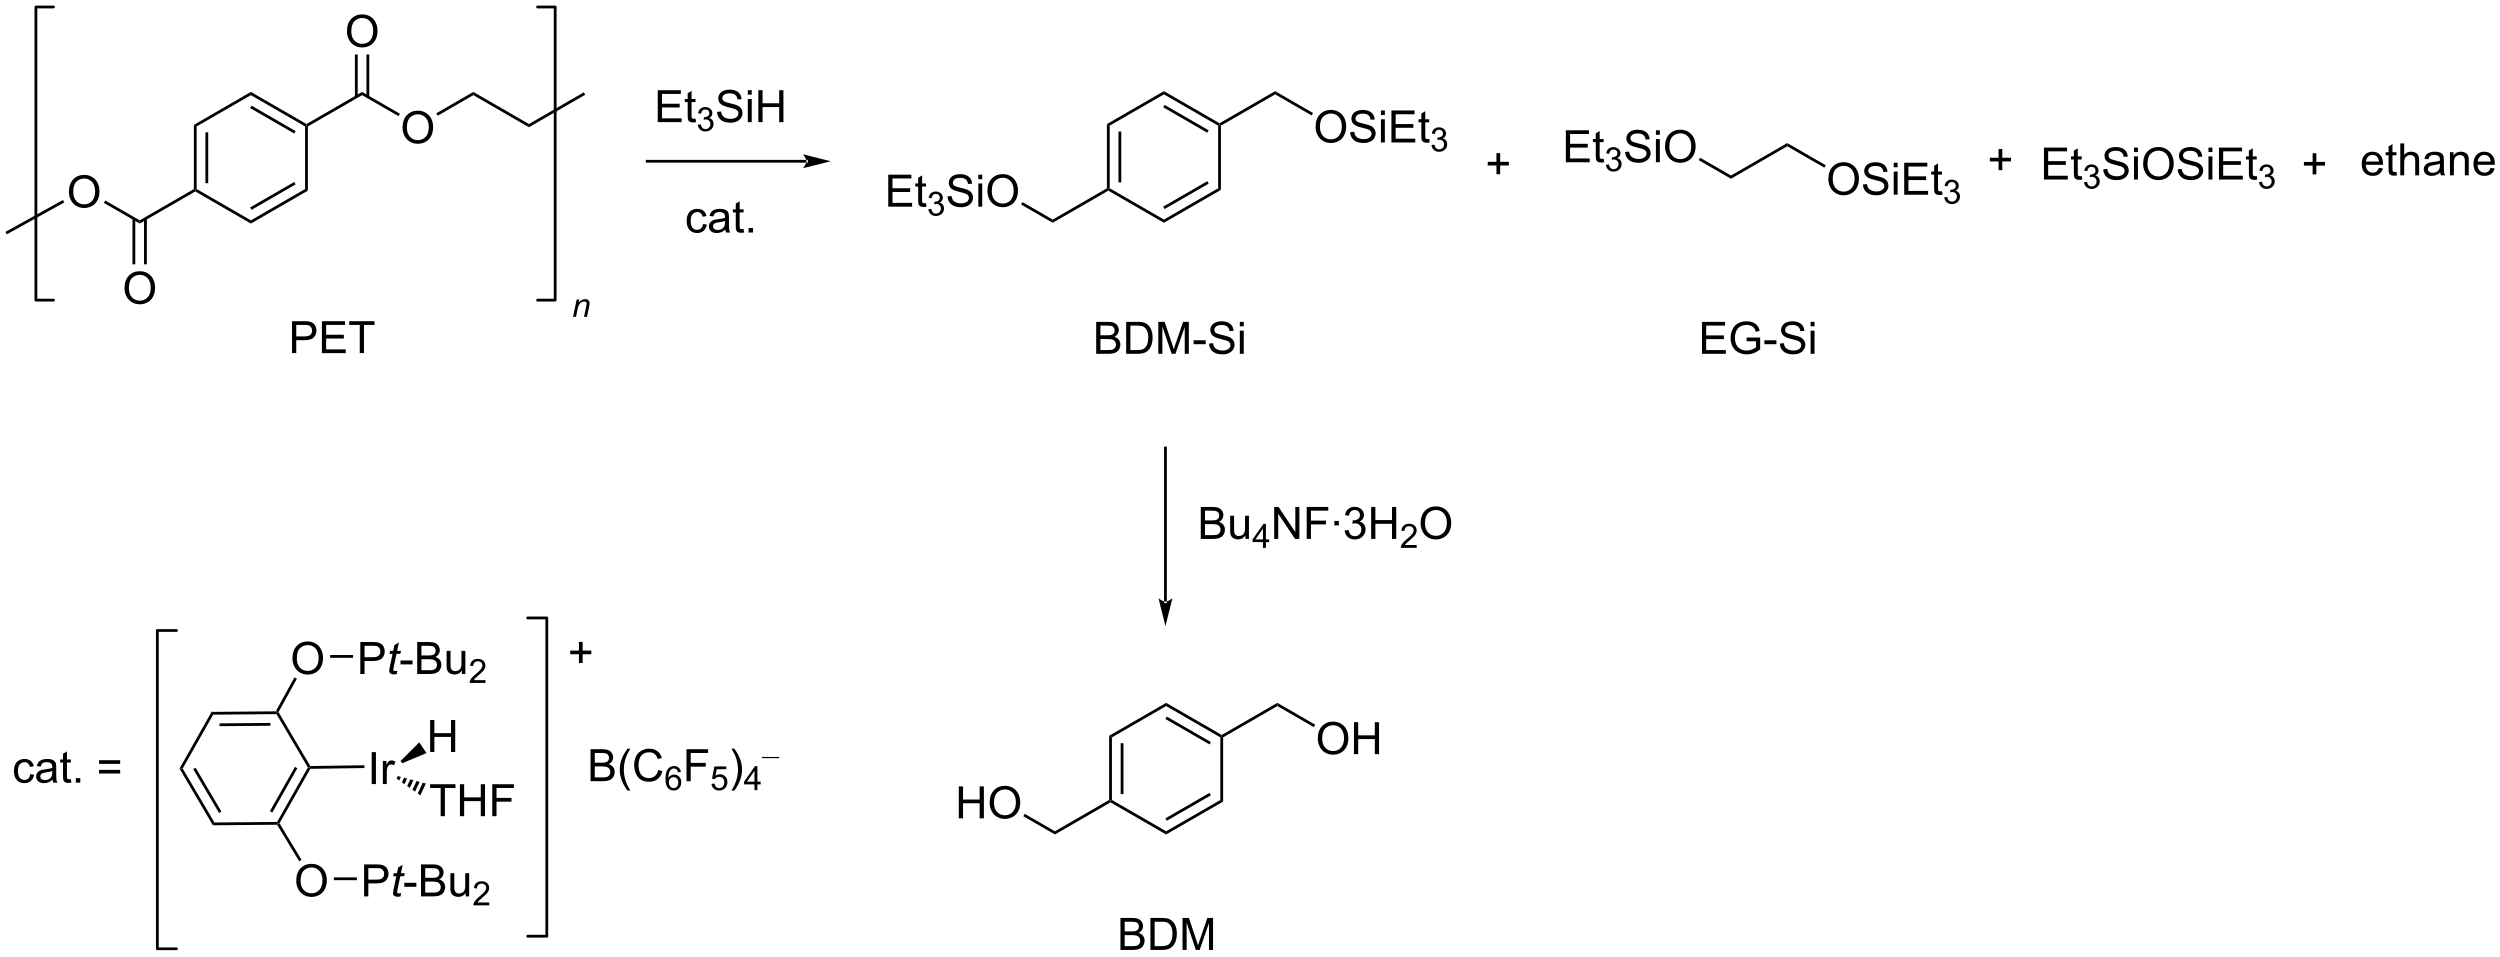 <?xml version="1.0" encoding="UTF-8"?>
<!DOCTYPE svg PUBLIC '-//W3C//DTD SVG 1.0//EN'
          'http://www.w3.org/TR/2001/REC-SVG-20010904/DTD/svg10.dtd'>
<svg stroke-dasharray="none" shape-rendering="auto" xmlns="http://www.w3.org/2000/svg" font-family="'Dialog'" text-rendering="auto" width="1024" fill-opacity="1" color-interpolation="auto" color-rendering="auto" preserveAspectRatio="xMidYMid meet" font-size="12px" viewBox="0 0 1024 392" fill="black" xmlns:xlink="http://www.w3.org/1999/xlink" stroke="black" image-rendering="auto" stroke-miterlimit="10" stroke-linecap="square" stroke-linejoin="miter" font-style="normal" stroke-width="1" height="392" stroke-dashoffset="0" font-weight="normal" stroke-opacity="1"
><!--Generated by the Batik Graphics2D SVG Generator--><defs id="genericDefs"
  /><g
  ><defs id="defs1"
    ><clipPath clipPathUnits="userSpaceOnUse" id="clipPath1"
      ><path d="M0.646 0.646 L461.247 0.646 L461.247 176.655 L0.646 176.655 L0.646 0.646 Z"
      /></clipPath
      ><clipPath clipPathUnits="userSpaceOnUse" id="clipPath2"
      ><path d="M-0.723 284.512 L-0.723 455.627 L447.072 455.627 L447.072 284.512 Z"
      /></clipPath
    ></defs
    ><g transform="scale(2.223,2.223) translate(-0.646,-0.646) matrix(1.029,0,0,1.029,1.389,-292.003)"
    ><path d="M48.725 411.774 L48.873 412.023 L48.731 412.274 L37.52 412.37 L37.227 411.873 ZM47.694 413.853 L38.584 413.932 L38.589 414.432 L47.698 414.353 Z" stroke="none" clip-path="url(#clipPath2)"
    /></g
    ><g transform="matrix(2.287,0,0,2.287,1.653,-650.611)"
    ><path d="M37.227 411.873 L37.52 412.37 L31.998 422.128 L31.421 422.132 Z" stroke="none" clip-path="url(#clipPath2)"
    /></g
    ><g transform="matrix(2.287,0,0,2.287,1.653,-650.611)"
    ><path d="M31.421 422.132 L31.998 422.128 L37.687 431.788 L37.402 432.291 ZM33.884 422.236 L38.506 430.086 L38.937 429.833 L34.315 421.983 Z" stroke="none" clip-path="url(#clipPath2)"
    /></g
    ><g transform="matrix(2.287,0,0,2.287,1.653,-650.611)"
    ><path d="M37.402 432.291 L37.687 431.788 L48.898 431.692 L49.044 431.941 L48.904 432.192 Z" stroke="none" clip-path="url(#clipPath2)"
    /></g
    ><g transform="matrix(2.287,0,0,2.287,1.653,-650.611)"
    ><path d="M49.334 431.937 L49.044 431.941 L48.898 431.692 L54.42 421.935 L54.708 421.933 L54.855 422.181 ZM48.049 430.005 L52.536 422.076 L52.101 421.83 L47.614 429.758 Z" stroke="none" clip-path="url(#clipPath2)"
    /></g
    ><g transform="matrix(2.287,0,0,2.287,1.653,-650.611)"
    ><path d="M54.85 421.681 L54.708 421.933 L54.42 421.935 L48.731 412.274 L48.873 412.023 L49.161 412.019 Z" stroke="none" clip-path="url(#clipPath2)"
    /></g
    ><g transform="matrix(2.287,0,0,2.287,1.653,-650.611)"
    ><path d="M51.654 402.407 Q51.654 400.98 52.42 400.175 Q53.186 399.368 54.397 399.368 Q55.188 399.368 55.824 399.748 Q56.462 400.126 56.795 400.803 Q57.131 401.48 57.131 402.339 Q57.131 403.212 56.779 403.899 Q56.428 404.587 55.782 404.941 Q55.139 405.295 54.391 405.295 Q53.584 405.295 52.946 404.904 Q52.311 404.511 51.982 403.837 Q51.654 403.159 51.654 402.407 ZM52.436 402.417 Q52.436 403.454 52.99 404.05 Q53.548 404.644 54.389 404.644 Q55.243 404.644 55.795 404.042 Q56.35 403.441 56.35 402.337 Q56.35 401.636 56.113 401.115 Q55.876 400.594 55.42 400.308 Q54.967 400.019 54.399 400.019 Q53.594 400.019 53.014 400.574 Q52.436 401.126 52.436 402.417 Z" stroke="none" clip-path="url(#clipPath2)"
    /></g
    ><g transform="matrix(2.287,0,0,2.287,1.653,-650.611)"
    ><path d="M49.161 412.019 L48.873 412.023 L48.725 411.774 L52.011 405.806 L52.449 406.047 Z" stroke="none" clip-path="url(#clipPath2)"
    /></g
    ><g transform="matrix(2.287,0,0,2.287,1.653,-650.611)"
    ><path d="M52.333 442.233 Q52.333 440.805 53.098 440.001 Q53.864 439.194 55.075 439.194 Q55.866 439.194 56.502 439.574 Q57.14 439.951 57.473 440.628 Q57.809 441.305 57.809 442.165 Q57.809 443.037 57.458 443.725 Q57.106 444.412 56.46 444.767 Q55.817 445.121 55.069 445.121 Q54.262 445.121 53.624 444.73 Q52.989 444.337 52.661 443.662 Q52.333 442.985 52.333 442.233 ZM53.114 442.243 Q53.114 443.279 53.669 443.876 Q54.226 444.47 55.067 444.47 Q55.921 444.47 56.473 443.868 Q57.028 443.267 57.028 442.162 Q57.028 441.462 56.791 440.941 Q56.554 440.42 56.098 440.134 Q55.645 439.845 55.077 439.845 Q54.273 439.845 53.692 440.399 Q53.114 440.951 53.114 442.243 Z" stroke="none" clip-path="url(#clipPath2)"
    /></g
    ><g transform="matrix(2.287,0,0,2.287,1.653,-650.611)"
    ><path d="M48.904 432.192 L49.044 431.941 L49.334 431.937 L53.288 438.481 L52.86 438.74 Z" stroke="none" clip-path="url(#clipPath2)"
    /></g
    ><g transform="matrix(2.287,0,0,2.287,1.653,-650.611)"
    ><path d="M65.85 424.913 L65.85 419.187 L66.607 419.187 L66.607 424.913 L65.85 424.913 ZM67.846 424.913 L67.846 420.765 L68.478 420.765 L68.478 421.392 Q68.721 420.952 68.924 420.812 Q69.129 420.671 69.377 420.671 Q69.731 420.671 70.098 420.897 L69.856 421.548 Q69.598 421.397 69.34 421.397 Q69.111 421.397 68.926 421.536 Q68.744 421.673 68.666 421.921 Q68.549 422.296 68.549 422.741 L68.549 424.913 L67.846 424.913 Z" stroke="none" clip-path="url(#clipPath2)"
    /></g
    ><g transform="matrix(2.287,0,0,2.287,1.653,-650.611)"
    ><path d="M54.855 422.181 L54.708 421.933 L54.85 421.681 L64.548 421.538 L64.556 422.037 Z" stroke="none" clip-path="url(#clipPath2)"
    /></g
    ><g transform="matrix(2.287,0,0,2.287,1.653,-650.611)"
    ><path d="M63.809 405.196 L63.809 399.469 L65.97 399.469 Q66.54 399.469 66.84 399.524 Q67.262 399.594 67.546 399.792 Q67.832 399.988 68.006 400.344 Q68.181 400.699 68.181 401.126 Q68.181 401.855 67.715 402.363 Q67.251 402.868 66.035 402.868 L64.566 402.868 L64.566 405.196 L63.809 405.196 ZM64.566 402.191 L66.048 402.191 Q66.782 402.191 67.09 401.917 Q67.4 401.644 67.4 401.149 Q67.4 400.79 67.217 400.534 Q67.035 400.277 66.738 400.196 Q66.548 400.144 66.032 400.144 L64.566 400.144 L64.566 402.191 Z" stroke="none" clip-path="url(#clipPath2)"
    /></g
    ><g transform="matrix(2.287,0,0,2.287,1.653,-650.611)"
    ><path d="M70.447 404.62 L70.329 405.201 Q70.074 405.266 69.837 405.266 Q69.415 405.266 69.165 405.058 Q68.978 404.902 68.978 404.634 Q68.978 404.495 69.079 404.003 L69.582 401.594 L69.025 401.594 L69.137 401.048 L69.697 401.048 L69.91 400.027 L70.72 399.54 L70.402 401.048 L71.098 401.048 L70.98 401.594 L70.29 401.594 L69.808 403.886 Q69.72 404.324 69.72 404.409 Q69.72 404.534 69.79 404.602 Q69.863 404.667 70.027 404.667 Q70.262 404.667 70.447 404.62 Z" stroke="none" clip-path="url(#clipPath2)"
    /></g
    ><g transform="matrix(2.287,0,0,2.287,1.653,-650.611)"
    ><path d="M71.005 403.477 L71.005 402.769 L73.164 402.769 L73.164 403.477 L71.005 403.477 ZM74 405.196 L74 399.469 L76.148 399.469 Q76.805 399.469 77.2 399.644 Q77.599 399.816 77.823 400.178 Q78.047 400.54 78.047 400.933 Q78.047 401.3 77.846 401.626 Q77.648 401.949 77.247 402.149 Q77.766 402.3 78.044 402.667 Q78.325 403.034 78.325 403.534 Q78.325 403.938 78.153 404.284 Q77.984 404.628 77.734 404.816 Q77.484 405.003 77.107 405.1 Q76.732 405.196 76.185 405.196 L74 405.196 ZM74.758 401.876 L75.997 401.876 Q76.5 401.876 76.719 401.808 Q77.008 401.722 77.153 401.524 Q77.302 401.324 77.302 401.024 Q77.302 400.738 77.164 400.522 Q77.028 400.305 76.773 400.225 Q76.521 400.144 75.903 400.144 L74.758 400.144 L74.758 401.876 ZM74.758 404.519 L76.185 404.519 Q76.552 404.519 76.7 404.493 Q76.961 404.446 77.135 404.337 Q77.312 404.227 77.424 404.019 Q77.539 403.808 77.539 403.534 Q77.539 403.214 77.375 402.98 Q77.211 402.743 76.919 402.647 Q76.63 402.55 76.083 402.55 L74.758 402.55 L74.758 404.519 ZM81.997 405.196 L81.997 404.587 Q81.513 405.29 80.68 405.29 Q80.312 405.29 79.995 405.149 Q79.677 405.009 79.521 404.795 Q79.367 404.581 79.305 404.274 Q79.263 404.066 79.263 403.618 L79.263 401.048 L79.966 401.048 L79.966 403.347 Q79.966 403.899 80.008 404.089 Q80.075 404.368 80.289 404.527 Q80.505 404.683 80.82 404.683 Q81.138 404.683 81.414 404.522 Q81.693 404.36 81.807 404.081 Q81.922 403.8 81.922 403.269 L81.922 401.048 L82.625 401.048 L82.625 405.196 L81.997 405.196 Z" stroke="none" clip-path="url(#clipPath2)"
    /></g
    ><g transform="matrix(2.287,0,0,2.287,1.653,-650.611)"
    ><path d="M86.221 406.288 L86.221 406.796 L83.381 406.796 Q83.375 406.605 83.443 406.429 Q83.551 406.14 83.789 405.859 Q84.029 405.577 84.48 405.208 Q85.18 404.634 85.426 404.298 Q85.672 403.962 85.672 403.663 Q85.672 403.351 85.447 403.136 Q85.225 402.919 84.863 402.919 Q84.482 402.919 84.254 403.148 Q84.025 403.376 84.023 403.781 L83.48 403.726 Q83.537 403.118 83.9 402.802 Q84.263 402.484 84.875 402.484 Q85.494 402.484 85.853 402.827 Q86.215 403.169 86.215 403.675 Q86.215 403.933 86.109 404.183 Q86.004 404.431 85.758 404.706 Q85.513 404.982 84.945 405.462 Q84.471 405.861 84.336 406.003 Q84.201 406.146 84.113 406.288 L86.221 406.288 Z" stroke="none" clip-path="url(#clipPath2)"
    /></g
    ><g transform="matrix(2.287,0,0,2.287,1.653,-650.611)"
    ><path d="M58.393 402.296 L58.393 401.796 L62.516 401.796 L62.516 402.296 Z" stroke="none" clip-path="url(#clipPath2)"
    /></g
    ><g transform="matrix(2.287,0,0,2.287,1.653,-650.611)"
    ><path d="M64.487 445.022 L64.487 439.295 L66.648 439.295 Q67.219 439.295 67.518 439.35 Q67.94 439.42 68.224 439.618 Q68.51 439.813 68.685 440.17 Q68.859 440.524 68.859 440.951 Q68.859 441.68 68.393 442.188 Q67.929 442.694 66.713 442.694 L65.245 442.694 L65.245 445.022 L64.487 445.022 ZM65.245 442.017 L66.726 442.017 Q67.461 442.017 67.768 441.743 Q68.078 441.47 68.078 440.975 Q68.078 440.615 67.895 440.36 Q67.713 440.102 67.416 440.022 Q67.226 439.97 66.711 439.97 L65.245 439.97 L65.245 442.017 Z" stroke="none" clip-path="url(#clipPath2)"
    /></g
    ><g transform="matrix(2.287,0,0,2.287,1.653,-650.611)"
    ><path d="M71.125 444.446 L71.007 445.027 Q70.752 445.092 70.515 445.092 Q70.093 445.092 69.843 444.884 Q69.656 444.727 69.656 444.459 Q69.656 444.321 69.757 443.829 L70.26 441.42 L69.703 441.42 L69.815 440.873 L70.375 440.873 L70.588 439.852 L71.398 439.365 L71.08 440.873 L71.776 440.873 L71.659 441.42 L70.968 441.42 L70.487 443.712 Q70.398 444.149 70.398 444.235 Q70.398 444.36 70.468 444.428 Q70.541 444.493 70.705 444.493 Q70.94 444.493 71.125 444.446 Z" stroke="none" clip-path="url(#clipPath2)"
    /></g
    ><g transform="matrix(2.287,0,0,2.287,1.653,-650.611)"
    ><path d="M71.683 443.303 L71.683 442.595 L73.842 442.595 L73.842 443.303 L71.683 443.303 ZM74.678 445.022 L74.678 439.295 L76.826 439.295 Q77.483 439.295 77.879 439.47 Q78.277 439.642 78.501 440.003 Q78.725 440.365 78.725 440.759 Q78.725 441.126 78.525 441.451 Q78.326 441.774 77.925 441.975 Q78.444 442.126 78.722 442.493 Q79.004 442.86 79.004 443.36 Q79.004 443.764 78.832 444.11 Q78.662 444.454 78.412 444.642 Q78.162 444.829 77.785 444.925 Q77.41 445.022 76.863 445.022 L74.678 445.022 ZM75.436 441.701 L76.675 441.701 Q77.178 441.701 77.397 441.634 Q77.686 441.548 77.832 441.35 Q77.98 441.149 77.98 440.85 Q77.98 440.563 77.842 440.347 Q77.707 440.131 77.451 440.05 Q77.199 439.97 76.582 439.97 L75.436 439.97 L75.436 441.701 ZM75.436 444.345 L76.863 444.345 Q77.23 444.345 77.379 444.319 Q77.639 444.272 77.814 444.162 Q77.991 444.053 78.103 443.845 Q78.217 443.634 78.217 443.36 Q78.217 443.04 78.053 442.805 Q77.889 442.569 77.597 442.472 Q77.308 442.376 76.761 442.376 L75.436 442.376 L75.436 444.345 ZM82.675 445.022 L82.675 444.412 Q82.191 445.115 81.358 445.115 Q80.991 445.115 80.673 444.975 Q80.355 444.834 80.199 444.621 Q80.045 444.407 79.983 444.1 Q79.941 443.892 79.941 443.444 L79.941 440.873 L80.644 440.873 L80.644 443.173 Q80.644 443.725 80.686 443.915 Q80.754 444.194 80.967 444.352 Q81.183 444.509 81.498 444.509 Q81.816 444.509 82.092 444.347 Q82.371 444.186 82.485 443.907 Q82.6 443.626 82.6 443.095 L82.6 440.873 L83.303 440.873 L83.303 445.022 L82.675 445.022 Z" stroke="none" clip-path="url(#clipPath2)"
    /></g
    ><g transform="matrix(2.287,0,0,2.287,1.653,-650.611)"
    ><path d="M86.899 446.114 L86.899 446.622 L84.059 446.622 Q84.053 446.43 84.121 446.255 Q84.229 445.966 84.467 445.684 Q84.707 445.403 85.159 445.034 Q85.858 444.46 86.104 444.124 Q86.35 443.788 86.35 443.489 Q86.35 443.176 86.125 442.962 Q85.903 442.745 85.541 442.745 Q85.16 442.745 84.932 442.973 Q84.704 443.202 84.701 443.606 L84.159 443.551 Q84.215 442.944 84.579 442.628 Q84.942 442.309 85.553 442.309 Q86.172 442.309 86.532 442.653 Q86.893 442.995 86.893 443.501 Q86.893 443.758 86.787 444.008 Q86.682 444.257 86.436 444.532 Q86.192 444.807 85.623 445.288 Q85.149 445.686 85.014 445.829 Q84.879 445.971 84.791 446.114 L86.899 446.114 Z" stroke="none" clip-path="url(#clipPath2)"
    /></g
    ><g transform="matrix(2.287,0,0,2.287,1.653,-650.611)"
    ><path d="M59.071 442.122 L59.071 441.622 L63.194 441.622 L63.194 442.122 Z" stroke="none" clip-path="url(#clipPath2)"
    /></g
    ><g transform="matrix(2.287,0,0,2.287,1.653,-650.611)"
    ><path d="M76.314 419.163 L76.314 413.437 L77.072 413.437 L77.072 415.788 L80.049 415.788 L80.049 413.437 L80.807 413.437 L80.807 419.163 L80.049 419.163 L80.049 416.463 L77.072 416.463 L77.072 419.163 L76.314 419.163 Z" stroke="none" clip-path="url(#clipPath2)"
    /></g
    ><g transform="matrix(2.287,0,0,2.287,1.653,-650.611)"
    ><path d="M71.307 421.18 L71.029 420.765 L74.369 417.433 L75.66 419.361 Z" stroke="none" clip-path="url(#clipPath2)"
    /></g
    ><g transform="matrix(2.287,0,0,2.287,1.653,-650.611)"
    ><path d="M78.199 430.663 L78.199 425.611 L76.311 425.611 L76.311 424.937 L80.85 424.937 L80.85 425.611 L78.957 425.611 L78.957 430.663 L78.199 430.663 ZM81.651 430.663 L81.651 424.937 L82.409 424.937 L82.409 427.288 L85.386 427.288 L85.386 424.937 L86.143 424.937 L86.143 430.663 L85.386 430.663 L85.386 427.963 L82.409 427.963 L82.409 430.663 L81.651 430.663 ZM87.444 430.663 L87.444 424.937 L91.309 424.937 L91.309 425.611 L88.202 425.611 L88.202 427.384 L90.889 427.384 L90.889 428.062 L88.202 428.062 L88.202 430.663 L87.444 430.663 Z" stroke="none" clip-path="url(#clipPath2)"
    /></g
    ><g transform="matrix(2.287,0,0,2.287,1.653,-650.611)"
    ><path d="M70.518 423.475 L71.077 423.624 L70.78 424.26 L70.307 423.928 ZM71.636 423.774 L72.195 423.923 L71.727 424.926 L71.253 424.593 ZM72.754 424.072 L73.313 424.222 L72.673 425.591 L72.2 425.258 ZM73.872 424.371 L74.431 424.521 L73.62 426.256 L73.147 425.924 ZM74.99 424.67 L75.548 424.82 L74.567 426.922 L74.093 426.589 Z" stroke="none" clip-path="url(#clipPath2)"
    /></g
    ><g stroke-width="0.5" transform="matrix(2.287,0,0,2.287,1.653,-650.611)" stroke-linejoin="round" stroke-linecap="round"
    ><path fill="none" d="M93.789 452.155 L97.209 452.155 L97.209 395.155 L93.789 395.155" clip-path="url(#clipPath2)"
    /></g
    ><g stroke-width="0.5" transform="matrix(2.287,0,0,2.287,1.653,-650.611)" stroke-linejoin="round" stroke-linecap="round"
    ><path fill="none" d="M30.879 397.405 L27.459 397.405 L27.459 454.405 L30.879 454.405" clip-path="url(#clipPath2)"
    /></g
    ><g transform="matrix(2.287,0,0,2.287,1.653,-650.611)"
    ><path d="M105.044 424.394 L105.044 418.668 L107.192 418.668 Q107.848 418.668 108.244 418.842 Q108.643 419.014 108.867 419.376 Q109.091 419.738 109.091 420.131 Q109.091 420.498 108.89 420.824 Q108.692 421.147 108.291 421.347 Q108.809 421.498 109.088 421.865 Q109.369 422.233 109.369 422.733 Q109.369 423.136 109.197 423.483 Q109.028 423.827 108.778 424.014 Q108.528 424.202 108.15 424.298 Q107.775 424.394 107.229 424.394 L105.044 424.394 ZM105.802 421.074 L107.041 421.074 Q107.544 421.074 107.763 421.006 Q108.052 420.92 108.197 420.722 Q108.346 420.522 108.346 420.222 Q108.346 419.936 108.208 419.72 Q108.072 419.504 107.817 419.423 Q107.565 419.342 106.947 419.342 L105.802 419.342 L105.802 421.074 ZM105.802 423.717 L107.229 423.717 Q107.596 423.717 107.744 423.691 Q108.005 423.644 108.179 423.535 Q108.356 423.425 108.468 423.217 Q108.583 423.006 108.583 422.733 Q108.583 422.412 108.419 422.178 Q108.255 421.941 107.963 421.845 Q107.674 421.748 107.127 421.748 L105.802 421.748 L105.802 423.717 ZM111.666 426.079 Q111.083 425.345 110.679 424.36 Q110.278 423.373 110.278 422.319 Q110.278 421.389 110.58 420.537 Q110.932 419.55 111.666 418.569 L112.169 418.569 Q111.697 419.381 111.544 419.73 Q111.307 420.269 111.169 420.855 Q111.002 421.584 111.002 422.324 Q111.002 424.202 112.169 426.079 L111.666 426.079 ZM117.161 422.386 L117.919 422.577 Q117.682 423.511 117.062 424.004 Q116.442 424.493 115.549 424.493 Q114.622 424.493 114.041 424.115 Q113.463 423.738 113.158 423.024 Q112.856 422.308 112.856 421.488 Q112.856 420.592 113.197 419.928 Q113.541 419.261 114.171 418.915 Q114.802 418.569 115.559 418.569 Q116.419 418.569 117.005 419.006 Q117.591 419.444 117.822 420.238 L117.075 420.412 Q116.877 419.787 116.497 419.504 Q116.119 419.217 115.544 419.217 Q114.885 419.217 114.44 419.535 Q113.997 419.85 113.817 420.384 Q113.638 420.918 113.638 421.483 Q113.638 422.214 113.851 422.759 Q114.065 423.303 114.513 423.574 Q114.963 423.842 115.487 423.842 Q116.122 423.842 116.562 423.475 Q117.005 423.108 117.161 422.386 Z" stroke="none" clip-path="url(#clipPath2)"
    /></g
    ><g transform="matrix(2.287,0,0,2.287,1.653,-650.611)"
    ><path d="M121.221 422.75 L120.696 422.791 Q120.626 422.481 120.497 422.34 Q120.284 422.115 119.969 422.115 Q119.718 422.115 119.528 422.256 Q119.278 422.438 119.133 422.787 Q118.991 423.135 118.985 423.779 Q119.177 423.488 119.452 423.348 Q119.727 423.207 120.028 423.207 Q120.555 423.207 120.927 423.596 Q121.298 423.984 121.298 424.6 Q121.298 425.004 121.122 425.352 Q120.948 425.697 120.643 425.883 Q120.339 426.068 119.952 426.068 Q119.294 426.068 118.878 425.584 Q118.462 425.098 118.462 423.984 Q118.462 422.738 118.921 422.174 Q119.323 421.682 120.003 421.682 Q120.508 421.682 120.833 421.967 Q121.157 422.25 121.221 422.75 ZM119.067 424.602 Q119.067 424.875 119.182 425.125 Q119.3 425.373 119.507 425.504 Q119.716 425.633 119.944 425.633 Q120.278 425.633 120.518 425.363 Q120.758 425.094 120.758 424.631 Q120.758 424.186 120.52 423.93 Q120.284 423.674 119.923 423.674 Q119.565 423.674 119.315 423.93 Q119.067 424.186 119.067 424.602 Z" stroke="none" clip-path="url(#clipPath2)"
    /></g
    ><g transform="matrix(2.287,0,0,2.287,1.653,-650.611)"
    ><path d="M122.228 424.394 L122.228 418.668 L126.093 418.668 L126.093 419.342 L122.986 419.342 L122.986 421.115 L125.674 421.115 L125.674 421.793 L122.986 421.793 L122.986 424.394 L122.228 424.394 Z" stroke="none" clip-path="url(#clipPath2)"
    /></g
    ><g transform="matrix(2.287,0,0,2.287,1.653,-650.611)"
    ><path d="M126.709 424.869 L127.261 424.822 Q127.324 425.227 127.547 425.43 Q127.771 425.633 128.088 425.633 Q128.469 425.633 128.732 425.346 Q128.996 425.059 128.996 424.584 Q128.996 424.133 128.742 423.873 Q128.49 423.611 128.08 423.611 Q127.824 423.611 127.619 423.729 Q127.414 423.844 127.297 424.027 L126.802 423.963 L127.219 421.758 L129.353 421.758 L129.353 422.262 L127.64 422.262 L127.408 423.416 Q127.795 423.147 128.22 423.147 Q128.783 423.147 129.17 423.537 Q129.556 423.926 129.556 424.537 Q129.556 425.121 129.216 425.545 Q128.803 426.068 128.088 426.068 Q127.502 426.068 127.131 425.74 Q126.761 425.41 126.709 424.869 Z" stroke="none" clip-path="url(#clipPath2)"
    /></g
    ><g transform="matrix(2.287,0,0,2.287,1.653,-650.611)"
    ><path d="M130.785 426.079 L130.28 426.079 Q131.449 424.202 131.449 422.324 Q131.449 421.589 131.28 420.865 Q131.147 420.28 130.91 419.74 Q130.757 419.389 130.28 418.569 L130.785 418.569 Q131.52 419.55 131.871 420.537 Q132.171 421.389 132.171 422.319 Q132.171 423.373 131.767 424.36 Q131.363 425.345 130.785 426.079 Z" stroke="none" clip-path="url(#clipPath2)"
    /></g
    ><g transform="matrix(2.287,0,0,2.287,1.653,-650.611)"
    ><path d="M134.399 425.994 L134.399 424.965 L132.536 424.965 L132.536 424.483 L134.497 421.699 L134.927 421.699 L134.927 424.483 L135.507 424.483 L135.507 424.965 L134.927 424.965 L134.927 425.994 L134.399 425.994 ZM134.399 424.483 L134.399 422.545 L133.055 424.483 L134.399 424.483 Z" stroke="none" clip-path="url(#clipPath2)"
    /></g
    ><g transform="matrix(2.287,0,0,2.287,1.653,-650.611)"
    ><path d="M138.847 420.266 L135.744 420.266 L135.744 420.053 L138.847 420.053 L138.847 420.266 Z" stroke="none" clip-path="url(#clipPath2)"
    /></g
    ><g transform="matrix(2.287,0,0,2.287,1.653,-650.611)"
    ><path d="M102.964 403.228 L102.964 401.657 L101.404 401.657 L101.404 401.001 L102.964 401.001 L102.964 399.444 L103.628 399.444 L103.628 401.001 L105.185 401.001 L105.185 401.657 L103.628 401.657 L103.628 403.228 L102.964 403.228 Z" stroke="none" clip-path="url(#clipPath2)"
    /></g
    ><g transform="matrix(2.287,0,0,2.287,1.653,-650.611)"
    ><path d="M143.703 313.613 L143.703 313.613 L115.195 313.613 L114.945 313.613 L114.945 313.113 L115.195 313.113 L143.703 313.113 L143.953 313.113 L143.953 313.613 ZM148.078 313.363 L143.078 312.113 C143.078 312.113 143.703 312.816 143.703 313.363 C143.703 313.91 143.078 314.613 143.078 314.613 Z" stroke="none" clip-path="url(#clipPath2)"
    /></g
    ><g transform="matrix(2.287,0,0,2.287,1.653,-650.611)"
    ><path d="M117.079 306.358 L117.079 300.632 L121.22 300.632 L121.22 301.306 L117.837 301.306 L117.837 303.061 L121.006 303.061 L121.006 303.733 L117.837 303.733 L117.837 305.681 L121.353 305.681 L121.353 306.358 L117.079 306.358 ZM123.845 305.728 L123.946 306.35 Q123.649 306.413 123.415 306.413 Q123.032 306.413 122.821 306.293 Q122.61 306.171 122.524 305.973 Q122.439 305.775 122.439 305.142 L122.439 302.757 L121.923 302.757 L121.923 302.21 L122.439 302.21 L122.439 301.181 L123.139 300.759 L123.139 302.21 L123.845 302.21 L123.845 302.757 L123.139 302.757 L123.139 305.181 Q123.139 305.483 123.175 305.569 Q123.212 305.655 123.295 305.707 Q123.381 305.757 123.537 305.757 Q123.655 305.757 123.845 305.728 Z" stroke="none" clip-path="url(#clipPath2)"
    /></g
    ><g transform="matrix(2.287,0,0,2.287,1.653,-650.611)"
    ><path d="M124.257 306.823 L124.784 306.753 Q124.876 307.202 125.093 307.4 Q125.311 307.597 125.626 307.597 Q125.997 307.597 126.253 307.339 Q126.511 307.081 126.511 306.7 Q126.511 306.337 126.272 306.103 Q126.036 305.866 125.669 305.866 Q125.52 305.866 125.298 305.925 L125.356 305.462 Q125.409 305.468 125.44 305.468 Q125.778 305.468 126.048 305.292 Q126.317 305.116 126.317 304.749 Q126.317 304.46 126.12 304.271 Q125.925 304.079 125.614 304.079 Q125.306 304.079 125.101 304.273 Q124.895 304.466 124.837 304.853 L124.31 304.759 Q124.407 304.228 124.749 303.937 Q125.093 303.646 125.603 303.646 Q125.954 303.646 126.249 303.796 Q126.546 303.947 126.702 304.208 Q126.858 304.468 126.858 304.761 Q126.858 305.04 126.708 305.269 Q126.56 305.497 126.267 305.632 Q126.647 305.72 126.858 305.997 Q127.069 306.273 127.069 306.689 Q127.069 307.251 126.659 307.644 Q126.249 308.034 125.622 308.034 Q125.058 308.034 124.683 307.698 Q124.31 307.361 124.257 306.823 Z" stroke="none" clip-path="url(#clipPath2)"
    /></g
    ><g transform="matrix(2.287,0,0,2.287,1.653,-650.611)"
    ><path d="M127.701 304.517 L128.417 304.454 Q128.467 304.884 128.652 305.16 Q128.839 305.436 129.23 305.606 Q129.62 305.775 130.107 305.775 Q130.542 305.775 130.873 305.647 Q131.206 305.517 131.368 305.293 Q131.529 305.069 131.529 304.803 Q131.529 304.533 131.373 304.332 Q131.217 304.132 130.857 303.994 Q130.628 303.905 129.839 303.715 Q129.05 303.525 128.732 303.358 Q128.324 303.142 128.12 302.824 Q127.92 302.507 127.92 302.111 Q127.92 301.678 128.165 301.301 Q128.412 300.923 128.883 300.728 Q129.357 300.533 129.935 300.533 Q130.574 300.533 131.058 300.738 Q131.545 300.944 131.805 301.343 Q132.068 301.741 132.089 302.244 L131.363 302.298 Q131.303 301.757 130.964 301.481 Q130.628 301.202 129.967 301.202 Q129.279 301.202 128.964 301.454 Q128.652 301.704 128.652 302.061 Q128.652 302.369 128.873 302.569 Q129.092 302.767 130.016 302.978 Q130.941 303.186 131.285 303.343 Q131.785 303.572 132.022 303.926 Q132.261 304.28 132.261 304.741 Q132.261 305.197 131.998 305.603 Q131.738 306.007 131.245 306.233 Q130.756 306.457 130.144 306.457 Q129.365 306.457 128.839 306.231 Q128.316 306.001 128.016 305.548 Q127.717 305.093 127.701 304.517 ZM133.209 301.439 L133.209 300.632 L133.912 300.632 L133.912 301.439 L133.209 301.439 ZM133.209 306.358 L133.209 302.21 L133.912 302.21 L133.912 306.358 L133.209 306.358 ZM135.096 306.358 L135.096 300.632 L135.853 300.632 L135.853 302.983 L138.83 302.983 L138.83 300.632 L139.588 300.632 L139.588 306.358 L138.83 306.358 L138.83 303.658 L135.853 303.658 L135.853 306.358 L135.096 306.358 Z" stroke="none" clip-path="url(#clipPath2)"
    /></g
    ><g transform="matrix(2.287,0,0,2.287,1.653,-650.611)"
    ><path d="M267.289 315.69 L267.289 314.12 L265.729 314.12 L265.729 313.464 L267.289 313.464 L267.289 311.906 L267.954 311.906 L267.954 313.464 L269.511 313.464 L269.511 314.12 L267.954 314.12 L267.954 315.69 L267.289 315.69 Z" stroke="none" clip-path="url(#clipPath2)"
    /></g
    ><g transform="matrix(2.287,0,0,2.287,1.653,-650.611)"
    ><path d="M279.718 313.539 L279.718 307.813 L283.859 307.813 L283.859 308.487 L280.476 308.487 L280.476 310.242 L283.645 310.242 L283.645 310.914 L280.476 310.914 L280.476 312.862 L283.991 312.862 L283.991 313.539 L279.718 313.539 ZM286.484 312.909 L286.585 313.531 Q286.288 313.594 286.054 313.594 Q285.671 313.594 285.46 313.474 Q285.249 313.352 285.163 313.154 Q285.077 312.956 285.077 312.323 L285.077 309.938 L284.562 309.938 L284.562 309.391 L285.077 309.391 L285.077 308.362 L285.778 307.94 L285.778 309.391 L286.484 309.391 L286.484 309.938 L285.778 309.938 L285.778 312.362 Q285.778 312.664 285.814 312.75 Q285.851 312.836 285.934 312.888 Q286.02 312.938 286.176 312.938 Q286.293 312.938 286.484 312.909 Z" stroke="none" clip-path="url(#clipPath2)"
    /></g
    ><g transform="matrix(2.287,0,0,2.287,1.653,-650.611)"
    ><path d="M286.896 314.004 L287.423 313.934 Q287.515 314.383 287.732 314.581 Q287.95 314.778 288.265 314.778 Q288.636 314.778 288.892 314.52 Q289.15 314.262 289.15 313.881 Q289.15 313.518 288.911 313.284 Q288.675 313.047 288.308 313.047 Q288.159 313.047 287.937 313.106 L287.995 312.643 Q288.048 312.649 288.079 312.649 Q288.417 312.649 288.687 312.473 Q288.956 312.297 288.956 311.93 Q288.956 311.641 288.759 311.452 Q288.564 311.26 288.253 311.26 Q287.945 311.26 287.74 311.454 Q287.534 311.647 287.476 312.034 L286.949 311.94 Q287.046 311.409 287.388 311.118 Q287.732 310.827 288.241 310.827 Q288.593 310.827 288.888 310.977 Q289.185 311.127 289.341 311.389 Q289.497 311.649 289.497 311.942 Q289.497 312.221 289.347 312.45 Q289.199 312.678 288.906 312.813 Q289.286 312.901 289.497 313.178 Q289.708 313.454 289.708 313.87 Q289.708 314.432 289.298 314.825 Q288.888 315.215 288.261 315.215 Q287.697 315.215 287.322 314.879 Q286.949 314.541 286.896 314.004 Z" stroke="none" clip-path="url(#clipPath2)"
    /></g
    ><g transform="matrix(2.287,0,0,2.287,1.653,-650.611)"
    ><path d="M290.34 311.698 L291.056 311.636 Q291.106 312.065 291.291 312.341 Q291.478 312.617 291.869 312.787 Q292.259 312.956 292.746 312.956 Q293.181 312.956 293.512 312.828 Q293.845 312.698 294.007 312.474 Q294.168 312.25 294.168 311.985 Q294.168 311.714 294.012 311.513 Q293.856 311.313 293.496 311.175 Q293.267 311.086 292.478 310.896 Q291.689 310.706 291.371 310.539 Q290.962 310.323 290.759 310.005 Q290.559 309.688 290.559 309.292 Q290.559 308.86 290.804 308.482 Q291.051 308.104 291.522 307.909 Q291.996 307.714 292.575 307.714 Q293.212 307.714 293.697 307.919 Q294.184 308.125 294.444 308.524 Q294.707 308.922 294.728 309.425 L294.002 309.479 Q293.942 308.938 293.603 308.662 Q293.267 308.383 292.606 308.383 Q291.918 308.383 291.603 308.636 Q291.291 308.886 291.291 309.242 Q291.291 309.55 291.512 309.75 Q291.731 309.948 292.655 310.159 Q293.58 310.367 293.923 310.524 Q294.423 310.753 294.66 311.107 Q294.9 311.461 294.9 311.922 Q294.9 312.378 294.637 312.784 Q294.377 313.188 293.884 313.414 Q293.395 313.638 292.783 313.638 Q292.004 313.638 291.478 313.412 Q290.955 313.182 290.655 312.729 Q290.356 312.274 290.34 311.698 ZM295.848 308.62 L295.848 307.813 L296.551 307.813 L296.551 308.62 L295.848 308.62 ZM295.848 313.539 L295.848 309.391 L296.551 309.391 L296.551 313.539 L295.848 313.539 ZM297.482 310.75 Q297.482 309.323 298.248 308.518 Q299.013 307.711 300.224 307.711 Q301.016 307.711 301.651 308.091 Q302.289 308.469 302.623 309.146 Q302.959 309.823 302.959 310.682 Q302.959 311.555 302.607 312.242 Q302.255 312.93 301.61 313.284 Q300.966 313.638 300.219 313.638 Q299.412 313.638 298.774 313.248 Q298.138 312.854 297.81 312.18 Q297.482 311.503 297.482 310.75 ZM298.263 310.761 Q298.263 311.797 298.818 312.393 Q299.375 312.987 300.216 312.987 Q301.071 312.987 301.623 312.386 Q302.177 311.784 302.177 310.68 Q302.177 309.979 301.94 309.459 Q301.703 308.938 301.248 308.651 Q300.795 308.362 300.227 308.362 Q299.422 308.362 298.841 308.917 Q298.263 309.469 298.263 310.761 Z" stroke="none" clip-path="url(#clipPath2)"
    /></g
    ><g transform="matrix(2.287,0,0,2.287,1.653,-650.611)"
    ><path d="M303.516 313.162 L303.766 312.729 L309.292 315.92 L309.292 316.497 Z" stroke="none" clip-path="url(#clipPath2)"
    /></g
    ><g transform="matrix(2.287,0,0,2.287,1.653,-650.611)"
    ><path d="M309.292 316.497 L309.292 315.92 L319.37 310.101 L319.37 310.678 Z" stroke="none" clip-path="url(#clipPath2)"
    /></g
    ><g transform="matrix(2.287,0,0,2.287,1.653,-650.611)"
    ><path d="M326.737 316.569 Q326.737 315.142 327.503 314.337 Q328.269 313.53 329.479 313.53 Q330.271 313.53 330.906 313.91 Q331.545 314.288 331.878 314.965 Q332.214 315.642 332.214 316.501 Q332.214 317.374 331.862 318.061 Q331.511 318.749 330.865 319.103 Q330.222 319.457 329.474 319.457 Q328.667 319.457 328.029 319.067 Q327.394 318.673 327.065 317.999 Q326.737 317.322 326.737 316.569 ZM327.519 316.579 Q327.519 317.616 328.073 318.212 Q328.63 318.806 329.472 318.806 Q330.326 318.806 330.878 318.204 Q331.433 317.603 331.433 316.499 Q331.433 315.798 331.196 315.277 Q330.959 314.757 330.503 314.47 Q330.05 314.181 329.482 314.181 Q328.677 314.181 328.097 314.736 Q327.519 315.288 327.519 316.579 ZM332.931 317.517 L333.647 317.454 Q333.697 317.884 333.882 318.16 Q334.069 318.436 334.46 318.606 Q334.851 318.775 335.337 318.775 Q335.772 318.775 336.103 318.647 Q336.437 318.517 336.598 318.293 Q336.759 318.069 336.759 317.803 Q336.759 317.533 336.603 317.332 Q336.447 317.132 336.087 316.994 Q335.858 316.905 335.069 316.715 Q334.28 316.525 333.962 316.358 Q333.554 316.142 333.351 315.824 Q333.15 315.507 333.15 315.111 Q333.15 314.678 333.395 314.301 Q333.642 313.923 334.113 313.728 Q334.587 313.533 335.166 313.533 Q335.804 313.533 336.288 313.738 Q336.775 313.944 337.035 314.343 Q337.298 314.741 337.319 315.244 L336.593 315.298 Q336.533 314.757 336.194 314.481 Q335.858 314.202 335.197 314.202 Q334.509 314.202 334.194 314.454 Q333.882 314.704 333.882 315.061 Q333.882 315.369 334.103 315.569 Q334.322 315.767 335.246 315.978 Q336.171 316.186 336.515 316.343 Q337.015 316.572 337.252 316.926 Q337.491 317.28 337.491 317.741 Q337.491 318.197 337.228 318.603 Q336.968 319.007 336.476 319.233 Q335.986 319.457 335.374 319.457 Q334.595 319.457 334.069 319.231 Q333.546 319.001 333.246 318.548 Q332.947 318.093 332.931 317.517 ZM338.439 314.439 L338.439 313.632 L339.142 313.632 L339.142 314.439 L338.439 314.439 ZM338.439 319.358 L338.439 315.21 L339.142 315.21 L339.142 319.358 L338.439 319.358 ZM340.318 319.358 L340.318 313.632 L344.459 313.632 L344.459 314.306 L341.076 314.306 L341.076 316.061 L344.245 316.061 L344.245 316.733 L341.076 316.733 L341.076 318.681 L344.591 318.681 L344.591 319.358 L340.318 319.358 ZM347.084 318.728 L347.185 319.35 Q346.888 319.413 346.654 319.413 Q346.271 319.413 346.06 319.293 Q345.849 319.171 345.763 318.973 Q345.677 318.775 345.677 318.142 L345.677 315.757 L345.162 315.757 L345.162 315.21 L345.677 315.21 L345.677 314.181 L346.378 313.759 L346.378 315.21 L347.084 315.21 L347.084 315.757 L346.378 315.757 L346.378 318.181 Q346.378 318.483 346.414 318.569 Q346.451 318.655 346.534 318.707 Q346.62 318.757 346.776 318.757 Q346.894 318.757 347.084 318.728 Z" stroke="none" clip-path="url(#clipPath2)"
    /></g
    ><g transform="matrix(2.287,0,0,2.287,1.653,-650.611)"
    ><path d="M347.496 319.823 L348.023 319.753 Q348.115 320.202 348.332 320.4 Q348.55 320.597 348.865 320.597 Q349.236 320.597 349.492 320.339 Q349.75 320.081 349.75 319.7 Q349.75 319.337 349.511 319.103 Q349.275 318.866 348.908 318.866 Q348.759 318.866 348.537 318.925 L348.595 318.462 Q348.648 318.468 348.679 318.468 Q349.017 318.468 349.287 318.292 Q349.556 318.116 349.556 317.749 Q349.556 317.46 349.359 317.271 Q349.164 317.079 348.853 317.079 Q348.545 317.079 348.339 317.273 Q348.134 317.466 348.076 317.853 L347.548 317.759 Q347.646 317.228 347.988 316.937 Q348.332 316.646 348.841 316.646 Q349.193 316.646 349.488 316.796 Q349.785 316.947 349.941 317.208 Q350.097 317.468 350.097 317.761 Q350.097 318.04 349.947 318.269 Q349.798 318.497 349.505 318.632 Q349.886 318.72 350.097 318.997 Q350.308 319.273 350.308 319.689 Q350.308 320.251 349.898 320.644 Q349.488 321.034 348.861 321.034 Q348.296 321.034 347.921 320.698 Q347.548 320.361 347.496 319.823 Z" stroke="none" clip-path="url(#clipPath2)"
    /></g
    ><g transform="matrix(2.287,0,0,2.287,1.653,-650.611)"
    ><path d="M319.37 310.678 L319.37 310.101 L326.27 314.084 L326.02 314.517 Z" stroke="none" clip-path="url(#clipPath2)"
    /></g
    ><g transform="matrix(2.287,0,0,2.287,1.653,-650.611)"
    ><path d="M365.346 316.639 L365.346 310.913 L369.486 310.913 L369.486 311.587 L366.103 311.587 L366.103 313.342 L369.273 313.342 L369.273 314.014 L366.103 314.014 L366.103 315.962 L369.619 315.962 L369.619 316.639 L365.346 316.639 ZM372.111 316.009 L372.213 316.631 Q371.916 316.694 371.682 316.694 Q371.299 316.694 371.088 316.574 Q370.877 316.452 370.791 316.254 Q370.705 316.056 370.705 315.423 L370.705 313.038 L370.189 313.038 L370.189 312.491 L370.705 312.491 L370.705 311.462 L371.406 311.04 L371.406 312.491 L372.111 312.491 L372.111 313.038 L371.406 313.038 L371.406 315.462 Q371.406 315.764 371.442 315.85 Q371.478 315.936 371.562 315.988 Q371.648 316.038 371.804 316.038 Q371.921 316.038 372.111 316.009 Z" stroke="none" clip-path="url(#clipPath2)"
    /></g
    ><g transform="matrix(2.287,0,0,2.287,1.653,-650.611)"
    ><path d="M372.523 317.104 L373.051 317.034 Q373.142 317.483 373.359 317.681 Q373.578 317.878 373.892 317.878 Q374.264 317.878 374.519 317.62 Q374.777 317.362 374.777 316.981 Q374.777 316.618 374.539 316.384 Q374.303 316.147 373.935 316.147 Q373.787 316.147 373.564 316.206 L373.623 315.743 Q373.676 315.749 373.707 315.749 Q374.045 315.749 374.314 315.573 Q374.584 315.397 374.584 315.03 Q374.584 314.741 374.387 314.552 Q374.191 314.36 373.881 314.36 Q373.572 314.36 373.367 314.554 Q373.162 314.747 373.103 315.134 L372.576 315.04 Q372.674 314.509 373.015 314.218 Q373.359 313.927 373.869 313.927 Q374.221 313.927 374.515 314.077 Q374.812 314.228 374.969 314.489 Q375.125 314.749 375.125 315.042 Q375.125 315.321 374.974 315.55 Q374.826 315.778 374.533 315.913 Q374.914 316.001 375.125 316.278 Q375.336 316.554 375.336 316.97 Q375.336 317.532 374.926 317.925 Q374.515 318.315 373.889 318.315 Q373.324 318.315 372.949 317.979 Q372.576 317.642 372.523 317.104 Z" stroke="none" clip-path="url(#clipPath2)"
    /></g
    ><g transform="matrix(2.287,0,0,2.287,1.653,-650.611)"
    ><path d="M375.968 314.798 L376.684 314.736 Q376.733 315.165 376.918 315.441 Q377.106 315.717 377.496 315.887 Q377.887 316.056 378.374 316.056 Q378.809 316.056 379.14 315.928 Q379.473 315.798 379.634 315.574 Q379.796 315.35 379.796 315.084 Q379.796 314.814 379.64 314.613 Q379.483 314.413 379.124 314.275 Q378.895 314.186 378.106 313.996 Q377.317 313.806 376.999 313.639 Q376.59 313.423 376.387 313.105 Q376.186 312.788 376.186 312.392 Q376.186 311.959 376.431 311.582 Q376.679 311.204 377.15 311.009 Q377.624 310.814 378.202 310.814 Q378.84 310.814 379.325 311.019 Q379.811 311.225 380.072 311.624 Q380.335 312.022 380.356 312.525 L379.629 312.579 Q379.569 312.038 379.231 311.762 Q378.895 311.483 378.233 311.483 Q377.546 311.483 377.231 311.736 Q376.918 311.986 376.918 312.342 Q376.918 312.65 377.14 312.85 Q377.358 313.048 378.283 313.259 Q379.207 313.467 379.551 313.624 Q380.051 313.853 380.288 314.207 Q380.528 314.561 380.528 315.022 Q380.528 315.478 380.265 315.884 Q380.004 316.288 379.512 316.514 Q379.022 316.738 378.41 316.738 Q377.632 316.738 377.106 316.512 Q376.582 316.282 376.283 315.829 Q375.983 315.374 375.968 314.798 ZM381.476 311.72 L381.476 310.913 L382.179 310.913 L382.179 311.72 L381.476 311.72 ZM381.476 316.639 L381.476 312.491 L382.179 312.491 L382.179 316.639 L381.476 316.639 ZM383.11 313.85 Q383.11 312.423 383.875 311.618 Q384.641 310.811 385.852 310.811 Q386.644 310.811 387.279 311.191 Q387.917 311.569 388.25 312.246 Q388.586 312.923 388.586 313.782 Q388.586 314.655 388.235 315.342 Q387.883 316.03 387.237 316.384 Q386.594 316.738 385.847 316.738 Q385.039 316.738 384.401 316.348 Q383.766 315.954 383.438 315.28 Q383.11 314.603 383.11 313.85 ZM383.891 313.861 Q383.891 314.897 384.446 315.493 Q385.003 316.087 385.844 316.087 Q386.698 316.087 387.25 315.486 Q387.805 314.884 387.805 313.78 Q387.805 313.079 387.568 312.558 Q387.331 312.038 386.875 311.751 Q386.422 311.462 385.854 311.462 Q385.05 311.462 384.469 312.017 Q383.891 312.569 383.891 313.861 ZM389.304 314.798 L390.02 314.736 Q390.069 315.165 390.254 315.441 Q390.442 315.717 390.832 315.887 Q391.223 316.056 391.71 316.056 Q392.145 316.056 392.476 315.928 Q392.809 315.798 392.97 315.574 Q393.132 315.35 393.132 315.084 Q393.132 314.814 392.976 314.613 Q392.819 314.413 392.46 314.275 Q392.231 314.186 391.442 313.996 Q390.653 313.806 390.335 313.639 Q389.926 313.423 389.723 313.105 Q389.522 312.788 389.522 312.392 Q389.522 311.959 389.767 311.582 Q390.015 311.204 390.486 311.009 Q390.96 310.814 391.538 310.814 Q392.176 310.814 392.66 311.019 Q393.147 311.225 393.408 311.624 Q393.671 312.022 393.692 312.525 L392.965 312.579 Q392.905 312.038 392.567 311.762 Q392.231 311.483 391.569 311.483 Q390.882 311.483 390.567 311.736 Q390.254 311.986 390.254 312.342 Q390.254 312.65 390.476 312.85 Q390.694 313.048 391.619 313.259 Q392.543 313.467 392.887 313.624 Q393.387 313.853 393.624 314.207 Q393.863 314.561 393.863 315.022 Q393.863 315.478 393.601 315.884 Q393.34 316.288 392.848 316.514 Q392.358 316.738 391.746 316.738 Q390.968 316.738 390.442 316.512 Q389.918 316.282 389.619 315.829 Q389.319 315.374 389.304 314.798 ZM394.811 311.72 L394.811 310.913 L395.515 310.913 L395.515 311.72 L394.811 311.72 ZM394.811 316.639 L394.811 312.491 L395.515 312.491 L395.515 316.639 L394.811 316.639 ZM396.69 316.639 L396.69 310.913 L400.831 310.913 L400.831 311.587 L397.448 311.587 L397.448 313.342 L400.617 313.342 L400.617 314.014 L397.448 314.014 L397.448 315.962 L400.964 315.962 L400.964 316.639 L396.69 316.639 ZM403.456 316.009 L403.558 316.631 Q403.261 316.694 403.026 316.694 Q402.644 316.694 402.433 316.574 Q402.222 316.452 402.136 316.254 Q402.05 316.056 402.05 315.423 L402.05 313.038 L401.534 313.038 L401.534 312.491 L402.05 312.491 L402.05 311.462 L402.75 311.04 L402.75 312.491 L403.456 312.491 L403.456 313.038 L402.75 313.038 L402.75 315.462 Q402.75 315.764 402.787 315.85 Q402.823 315.936 402.906 315.988 Q402.992 316.038 403.149 316.038 Q403.266 316.038 403.456 316.009 Z" stroke="none" clip-path="url(#clipPath2)"
    /></g
    ><g transform="matrix(2.287,0,0,2.287,1.653,-650.611)"
    ><path d="M403.868 317.104 L404.395 317.034 Q404.487 317.483 404.704 317.681 Q404.923 317.878 405.237 317.878 Q405.608 317.878 405.864 317.62 Q406.122 317.362 406.122 316.981 Q406.122 316.618 405.884 316.384 Q405.647 316.147 405.28 316.147 Q405.132 316.147 404.909 316.206 L404.968 315.743 Q405.02 315.749 405.052 315.749 Q405.389 315.749 405.659 315.573 Q405.929 315.397 405.929 315.03 Q405.929 314.741 405.731 314.552 Q405.536 314.36 405.226 314.36 Q404.917 314.36 404.712 314.554 Q404.507 314.747 404.448 315.134 L403.921 315.04 Q404.018 314.509 404.36 314.218 Q404.704 313.927 405.214 313.927 Q405.565 313.927 405.86 314.077 Q406.157 314.228 406.313 314.489 Q406.47 314.749 406.47 315.042 Q406.47 315.321 406.319 315.55 Q406.171 315.778 405.878 315.913 Q406.259 316.001 406.47 316.278 Q406.68 316.554 406.68 316.97 Q406.68 317.532 406.27 317.925 Q405.86 318.315 405.233 318.315 Q404.669 318.315 404.294 317.979 Q403.921 317.642 403.868 317.104 Z" stroke="none" clip-path="url(#clipPath2)"
    /></g
    ><g transform="matrix(2.287,0,0,2.287,1.653,-650.611)"
    ><path d="M125.18 324.606 L125.872 324.697 Q125.758 325.41 125.292 325.817 Q124.826 326.22 124.146 326.22 Q123.294 326.22 122.776 325.663 Q122.258 325.106 122.258 324.067 Q122.258 323.395 122.479 322.892 Q122.703 322.387 123.159 322.137 Q123.615 321.884 124.148 321.884 Q124.826 321.884 125.255 322.226 Q125.685 322.567 125.805 323.197 L125.122 323.301 Q125.023 322.884 124.776 322.673 Q124.529 322.462 124.177 322.462 Q123.646 322.462 123.312 322.843 Q122.982 323.223 122.982 324.048 Q122.982 324.884 123.302 325.265 Q123.622 325.642 124.138 325.642 Q124.552 325.642 124.828 325.39 Q125.107 325.134 125.18 324.606 ZM129.18 325.614 Q128.789 325.947 128.427 326.085 Q128.068 326.22 127.654 326.22 Q126.969 326.22 126.602 325.887 Q126.234 325.551 126.234 325.033 Q126.234 324.728 126.372 324.476 Q126.513 324.223 126.737 324.072 Q126.961 323.918 127.242 323.84 Q127.451 323.785 127.867 323.736 Q128.719 323.634 129.122 323.494 Q129.125 323.348 129.125 323.309 Q129.125 322.879 128.927 322.705 Q128.656 322.465 128.125 322.465 Q127.63 322.465 127.393 322.64 Q127.156 322.814 127.044 323.254 L126.357 323.16 Q126.451 322.72 126.664 322.45 Q126.88 322.176 127.286 322.03 Q127.693 321.884 128.226 321.884 Q128.758 321.884 129.089 322.009 Q129.422 322.134 129.578 322.325 Q129.734 322.512 129.797 322.801 Q129.833 322.981 129.833 323.45 L129.833 324.387 Q129.833 325.369 129.878 325.629 Q129.922 325.887 130.055 326.127 L129.32 326.127 Q129.211 325.908 129.18 325.614 ZM129.122 324.043 Q128.74 324.2 127.974 324.309 Q127.539 324.371 127.359 324.45 Q127.18 324.528 127.081 324.679 Q126.984 324.83 126.984 325.012 Q126.984 325.293 127.198 325.481 Q127.411 325.668 127.82 325.668 Q128.226 325.668 128.542 325.491 Q128.859 325.314 129.008 325.004 Q129.122 324.767 129.122 324.301 L129.122 324.043 ZM132.457 325.496 L132.559 326.119 Q132.262 326.181 132.027 326.181 Q131.644 326.181 131.434 326.062 Q131.223 325.939 131.137 325.741 Q131.051 325.543 131.051 324.91 L131.051 322.525 L130.535 322.525 L130.535 321.978 L131.051 321.978 L131.051 320.95 L131.751 320.528 L131.751 321.978 L132.457 321.978 L132.457 322.525 L131.751 322.525 L131.751 324.95 Q131.751 325.252 131.788 325.337 Q131.824 325.423 131.907 325.476 Q131.994 325.525 132.15 325.525 Q132.267 325.525 132.457 325.496 ZM133.344 326.127 L133.344 325.325 L134.146 325.325 L134.146 326.127 L133.344 326.127 Z" stroke="none" clip-path="url(#clipPath2)"
    /></g
    ><g transform="matrix(2.287,0,0,2.287,1.653,-650.611)"
    ><path d="M4.693 423.131 L5.386 423.223 Q5.271 423.936 4.805 424.342 Q4.339 424.746 3.659 424.746 Q2.808 424.746 2.289 424.189 Q1.771 423.631 1.771 422.592 Q1.771 421.92 1.993 421.418 Q2.217 420.913 2.672 420.663 Q3.128 420.41 3.662 420.41 Q4.339 420.41 4.769 420.751 Q5.198 421.092 5.318 421.723 L4.636 421.827 Q4.537 421.41 4.29 421.199 Q4.042 420.988 3.691 420.988 Q3.159 420.988 2.826 421.368 Q2.495 421.748 2.495 422.574 Q2.495 423.41 2.816 423.79 Q3.136 424.168 3.651 424.168 Q4.066 424.168 4.342 423.915 Q4.62 423.66 4.693 423.131 ZM8.693 424.139 Q8.303 424.473 7.941 424.611 Q7.581 424.746 7.167 424.746 Q6.482 424.746 6.115 424.413 Q5.748 424.077 5.748 423.558 Q5.748 423.254 5.886 423.001 Q6.027 422.748 6.25 422.598 Q6.474 422.444 6.756 422.366 Q6.964 422.311 7.381 422.262 Q8.232 422.16 8.636 422.019 Q8.639 421.873 8.639 421.834 Q8.639 421.405 8.441 421.23 Q8.17 420.991 7.638 420.991 Q7.144 420.991 6.907 421.165 Q6.67 421.34 6.558 421.78 L5.87 421.686 Q5.964 421.246 6.178 420.975 Q6.394 420.702 6.8 420.556 Q7.206 420.41 7.74 420.41 Q8.271 420.41 8.602 420.535 Q8.935 420.66 9.092 420.85 Q9.248 421.038 9.31 421.327 Q9.347 421.506 9.347 421.975 L9.347 422.913 Q9.347 423.894 9.391 424.155 Q9.435 424.413 9.568 424.652 L8.834 424.652 Q8.724 424.433 8.693 424.139 ZM8.636 422.569 Q8.253 422.725 7.487 422.834 Q7.053 422.897 6.873 422.975 Q6.693 423.053 6.594 423.204 Q6.498 423.355 6.498 423.538 Q6.498 423.819 6.711 424.006 Q6.925 424.194 7.334 424.194 Q7.74 424.194 8.055 424.017 Q8.373 423.84 8.521 423.53 Q8.636 423.293 8.636 422.827 L8.636 422.569 ZM11.97 424.022 L12.072 424.644 Q11.775 424.707 11.541 424.707 Q11.158 424.707 10.947 424.587 Q10.736 424.465 10.65 424.267 Q10.564 424.069 10.564 423.436 L10.564 421.051 L10.049 421.051 L10.049 420.504 L10.564 420.504 L10.564 419.475 L11.265 419.053 L11.265 420.504 L11.97 420.504 L11.97 421.051 L11.265 421.051 L11.265 423.475 Q11.265 423.777 11.301 423.863 Q11.338 423.949 11.421 424.001 Q11.507 424.051 11.663 424.051 Q11.78 424.051 11.97 424.022 ZM12.857 424.652 L12.857 423.85 L13.659 423.85 L13.659 424.652 L12.857 424.652 ZM20.802 421.285 L17.021 421.285 L17.021 420.629 L20.802 420.629 L20.802 421.285 ZM20.802 423.022 L17.021 423.022 L17.021 422.366 L20.802 422.366 L20.802 423.022 Z" stroke="none" clip-path="url(#clipPath2)"
    /></g
    ><g transform="matrix(2.287,0,0,2.287,1.653,-650.611)"
    ><path d="M197.525 306.7 L198.025 306.988 L198.025 318.2 L197.775 318.344 L197.525 318.2 ZM199.595 308.039 L199.595 317.149 L200.095 317.149 L200.095 308.039 Z" stroke="none" clip-path="url(#clipPath2)"
    /></g
    ><g transform="matrix(2.287,0,0,2.287,1.653,-650.611)"
    ><path d="M197.775 318.633 L197.775 318.344 L198.025 318.2 L207.734 323.805 L207.734 324.383 Z" stroke="none" clip-path="url(#clipPath2)"
    /></g
    ><g transform="matrix(2.287,0,0,2.287,1.653,-650.611)"
    ><path d="M207.734 324.383 L207.734 323.805 L217.444 318.2 L217.944 318.488 ZM207.859 321.92 L215.749 317.366 L215.499 316.933 L207.609 321.488 Z" stroke="none" clip-path="url(#clipPath2)"
    /></g
    ><g transform="matrix(2.287,0,0,2.287,1.653,-650.611)"
    ><path d="M217.944 318.488 L217.444 318.2 L217.444 306.988 L217.694 306.844 L217.944 306.988 Z" stroke="none" clip-path="url(#clipPath2)"
    /></g
    ><g transform="matrix(2.287,0,0,2.287,1.653,-650.611)"
    ><path d="M217.694 306.555 L217.694 306.844 L217.444 306.988 L207.734 301.383 L207.734 300.805 ZM215.749 307.823 L207.859 303.268 L207.609 303.701 L215.499 308.256 Z" stroke="none" clip-path="url(#clipPath2)"
    /></g
    ><g transform="matrix(2.287,0,0,2.287,1.653,-650.611)"
    ><path d="M207.734 300.805 L207.734 301.383 L198.025 306.988 L197.525 306.7 Z" stroke="none" clip-path="url(#clipPath2)"
    /></g
    ><g transform="matrix(2.287,0,0,2.287,1.653,-650.611)"
    ><path d="M217.944 306.988 L217.694 306.844 L217.694 306.555 L227.653 300.805 L227.653 301.383 Z" stroke="none" clip-path="url(#clipPath2)"
    /></g
    ><g transform="matrix(2.287,0,0,2.287,1.653,-650.611)"
    ><path d="M234.9 307.205 Q234.9 305.778 235.666 304.973 Q236.431 304.166 237.642 304.166 Q238.434 304.166 239.069 304.546 Q239.707 304.924 240.041 305.601 Q240.377 306.278 240.377 307.137 Q240.377 308.01 240.025 308.697 Q239.674 309.385 239.028 309.739 Q238.385 310.093 237.637 310.093 Q236.83 310.093 236.192 309.702 Q235.556 309.309 235.228 308.635 Q234.9 307.958 234.9 307.205 ZM235.681 307.216 Q235.681 308.252 236.236 308.848 Q236.793 309.442 237.635 309.442 Q238.489 309.442 239.041 308.841 Q239.595 308.239 239.595 307.135 Q239.595 306.434 239.358 305.913 Q239.121 305.392 238.666 305.106 Q238.213 304.817 237.645 304.817 Q236.84 304.817 236.26 305.372 Q235.681 305.924 235.681 307.216 ZM241.094 308.153 L241.81 308.091 Q241.86 308.52 242.045 308.796 Q242.232 309.072 242.623 309.241 Q243.013 309.411 243.5 309.411 Q243.935 309.411 244.266 309.283 Q244.599 309.153 244.761 308.929 Q244.922 308.705 244.922 308.439 Q244.922 308.169 244.766 307.968 Q244.61 307.767 244.25 307.63 Q244.021 307.541 243.232 307.351 Q242.443 307.161 242.125 306.994 Q241.716 306.778 241.513 306.46 Q241.313 306.142 241.313 305.747 Q241.313 305.314 241.558 304.937 Q241.805 304.559 242.276 304.364 Q242.75 304.169 243.328 304.169 Q243.966 304.169 244.451 304.374 Q244.938 304.58 245.198 304.978 Q245.461 305.377 245.482 305.88 L244.756 305.934 Q244.696 305.392 244.357 305.116 Q244.021 304.838 243.36 304.838 Q242.672 304.838 242.357 305.091 Q242.045 305.341 242.045 305.697 Q242.045 306.005 242.266 306.205 Q242.485 306.403 243.409 306.614 Q244.334 306.822 244.678 306.978 Q245.178 307.208 245.414 307.562 Q245.654 307.916 245.654 308.377 Q245.654 308.833 245.391 309.239 Q245.131 309.642 244.638 309.869 Q244.149 310.093 243.537 310.093 Q242.758 310.093 242.232 309.866 Q241.709 309.637 241.409 309.184 Q241.11 308.728 241.094 308.153 ZM246.602 305.075 L246.602 304.267 L247.305 304.267 L247.305 305.075 L246.602 305.075 ZM246.602 309.994 L246.602 305.846 L247.305 305.846 L247.305 309.994 L246.602 309.994 ZM248.481 309.994 L248.481 304.267 L252.621 304.267 L252.621 304.942 L249.239 304.942 L249.239 306.697 L252.408 306.697 L252.408 307.369 L249.239 307.369 L249.239 309.317 L252.754 309.317 L252.754 309.994 L248.481 309.994 ZM255.246 309.364 L255.348 309.986 Q255.051 310.049 254.817 310.049 Q254.434 310.049 254.223 309.929 Q254.012 309.807 253.926 309.609 Q253.84 309.411 253.84 308.778 L253.84 306.392 L253.325 306.392 L253.325 305.846 L253.84 305.846 L253.84 304.817 L254.541 304.395 L254.541 305.846 L255.246 305.846 L255.246 306.392 L254.541 306.392 L254.541 308.817 Q254.541 309.119 254.577 309.205 Q254.614 309.291 254.697 309.343 Q254.783 309.392 254.939 309.392 Q255.056 309.392 255.246 309.364 Z" stroke="none" clip-path="url(#clipPath2)"
    /></g
    ><g transform="matrix(2.287,0,0,2.287,1.653,-650.611)"
    ><path d="M255.659 310.459 L256.186 310.389 Q256.278 310.838 256.495 311.036 Q256.713 311.233 257.028 311.233 Q257.399 311.233 257.655 310.975 Q257.913 310.717 257.913 310.336 Q257.913 309.973 257.674 309.739 Q257.438 309.502 257.071 309.502 Q256.922 309.502 256.7 309.561 L256.758 309.098 Q256.811 309.104 256.842 309.104 Q257.18 309.104 257.45 308.928 Q257.719 308.752 257.719 308.385 Q257.719 308.096 257.522 307.907 Q257.327 307.715 257.016 307.715 Q256.707 307.715 256.502 307.909 Q256.297 308.102 256.239 308.489 L255.711 308.395 Q255.809 307.864 256.151 307.573 Q256.495 307.282 257.004 307.282 Q257.356 307.282 257.651 307.432 Q257.948 307.582 258.104 307.844 Q258.26 308.104 258.26 308.397 Q258.26 308.676 258.11 308.905 Q257.961 309.133 257.668 309.268 Q258.049 309.356 258.26 309.633 Q258.471 309.909 258.471 310.325 Q258.471 310.887 258.061 311.28 Q257.651 311.67 257.024 311.67 Q256.459 311.67 256.084 311.334 Q255.711 310.996 255.659 310.459 Z" stroke="none" clip-path="url(#clipPath2)"
    /></g
    ><g transform="matrix(2.287,0,0,2.287,1.653,-650.611)"
    ><path d="M227.653 301.383 L227.653 300.805 L234.433 304.72 L234.183 305.153 Z" stroke="none" clip-path="url(#clipPath2)"
    /></g
    ><g transform="matrix(2.287,0,0,2.287,1.653,-650.611)"
    ><path d="M197.525 318.2 L197.775 318.344 L197.775 318.633 L187.816 324.383 L187.816 323.805 Z" stroke="none" clip-path="url(#clipPath2)"
    /></g
    ><g transform="matrix(2.287,0,0,2.287,1.653,-650.611)"
    ><path d="M158.362 321.494 L158.362 315.767 L162.502 315.767 L162.502 316.442 L159.119 316.442 L159.119 318.197 L162.289 318.197 L162.289 318.869 L159.119 318.869 L159.119 320.817 L162.635 320.817 L162.635 321.494 L158.362 321.494 ZM165.127 320.864 L165.229 321.486 Q164.932 321.549 164.698 321.549 Q164.315 321.549 164.104 321.429 Q163.893 321.307 163.807 321.109 Q163.721 320.911 163.721 320.278 L163.721 317.892 L163.205 317.892 L163.205 317.346 L163.721 317.346 L163.721 316.317 L164.422 315.895 L164.422 317.346 L165.127 317.346 L165.127 317.892 L164.422 317.892 L164.422 320.317 Q164.422 320.619 164.458 320.705 Q164.494 320.791 164.578 320.843 Q164.664 320.892 164.82 320.892 Q164.937 320.892 165.127 320.864 Z" stroke="none" clip-path="url(#clipPath2)"
    /></g
    ><g transform="matrix(2.287,0,0,2.287,1.653,-650.611)"
    ><path d="M165.539 321.959 L166.067 321.889 Q166.159 322.338 166.375 322.536 Q166.594 322.733 166.909 322.733 Q167.28 322.733 167.535 322.475 Q167.793 322.217 167.793 321.836 Q167.793 321.473 167.555 321.239 Q167.319 321.002 166.952 321.002 Q166.803 321.002 166.58 321.061 L166.639 320.598 Q166.692 320.604 166.723 320.604 Q167.061 320.604 167.33 320.428 Q167.6 320.252 167.6 319.885 Q167.6 319.596 167.403 319.407 Q167.207 319.215 166.897 319.215 Q166.588 319.215 166.383 319.409 Q166.178 319.602 166.119 319.989 L165.592 319.895 Q165.69 319.364 166.031 319.073 Q166.375 318.782 166.885 318.782 Q167.237 318.782 167.531 318.932 Q167.828 319.082 167.985 319.344 Q168.141 319.604 168.141 319.897 Q168.141 320.176 167.99 320.405 Q167.842 320.633 167.549 320.768 Q167.93 320.856 168.141 321.133 Q168.352 321.409 168.352 321.825 Q168.352 322.387 167.942 322.78 Q167.531 323.17 166.905 323.17 Q166.34 323.17 165.965 322.834 Q165.592 322.496 165.539 321.959 Z" stroke="none" clip-path="url(#clipPath2)"
    /></g
    ><g transform="matrix(2.287,0,0,2.287,1.653,-650.611)"
    ><path d="M168.984 319.653 L169.7 319.591 Q169.749 320.02 169.934 320.296 Q170.122 320.572 170.512 320.741 Q170.903 320.911 171.39 320.911 Q171.825 320.911 172.155 320.783 Q172.489 320.653 172.65 320.429 Q172.812 320.205 172.812 319.939 Q172.812 319.669 172.655 319.468 Q172.499 319.267 172.14 319.13 Q171.911 319.041 171.122 318.851 Q170.333 318.661 170.015 318.494 Q169.606 318.278 169.403 317.96 Q169.202 317.642 169.202 317.247 Q169.202 316.814 169.447 316.437 Q169.695 316.059 170.166 315.864 Q170.64 315.669 171.218 315.669 Q171.856 315.669 172.34 315.874 Q172.827 316.08 173.088 316.478 Q173.351 316.877 173.372 317.38 L172.645 317.434 Q172.585 316.892 172.247 316.616 Q171.911 316.338 171.249 316.338 Q170.562 316.338 170.247 316.591 Q169.934 316.841 169.934 317.197 Q169.934 317.505 170.155 317.705 Q170.374 317.903 171.299 318.114 Q172.223 318.322 172.567 318.478 Q173.067 318.708 173.304 319.062 Q173.544 319.416 173.544 319.877 Q173.544 320.333 173.28 320.739 Q173.02 321.142 172.528 321.369 Q172.038 321.593 171.426 321.593 Q170.648 321.593 170.122 321.366 Q169.598 321.137 169.299 320.684 Q168.999 320.228 168.984 319.653 ZM174.492 316.575 L174.492 315.767 L175.195 315.767 L175.195 316.575 L174.492 316.575 ZM174.492 321.494 L174.492 317.346 L175.195 317.346 L175.195 321.494 L174.492 321.494 ZM176.126 318.705 Q176.126 317.278 176.891 316.473 Q177.657 315.666 178.868 315.666 Q179.66 315.666 180.295 316.046 Q180.933 316.424 181.266 317.101 Q181.602 317.778 181.602 318.637 Q181.602 319.51 181.251 320.197 Q180.899 320.885 180.253 321.239 Q179.61 321.593 178.863 321.593 Q178.055 321.593 177.417 321.202 Q176.782 320.809 176.454 320.135 Q176.126 319.458 176.126 318.705 ZM176.907 318.716 Q176.907 319.752 177.462 320.348 Q178.019 320.942 178.86 320.942 Q179.714 320.942 180.266 320.341 Q180.821 319.739 180.821 318.635 Q180.821 317.934 180.584 317.413 Q180.347 316.892 179.891 316.606 Q179.438 316.317 178.87 316.317 Q178.066 316.317 177.485 316.872 Q176.907 317.424 176.907 318.716 Z" stroke="none" clip-path="url(#clipPath2)"
    /></g
    ><g transform="matrix(2.287,0,0,2.287,1.653,-650.611)"
    ><path d="M187.816 323.805 L187.816 324.383 L182.16 321.117 L182.41 320.684 Z" stroke="none" clip-path="url(#clipPath2)"
    /></g
    ><g transform="matrix(2.287,0,0,2.287,1.653,-650.611)"
    ><path d="M357.218 314.962 L357.218 313.392 L355.658 313.392 L355.658 312.736 L357.218 312.736 L357.218 311.178 L357.882 311.178 L357.882 312.736 L359.439 312.736 L359.439 313.392 L357.882 313.392 L357.882 314.962 L357.218 314.962 Z" stroke="none" clip-path="url(#clipPath2)"
    /></g
    ><g transform="matrix(2.287,0,0,2.287,1.653,-650.611)"
    ><path d="M413.468 315.712 L413.468 314.142 L411.908 314.142 L411.908 313.486 L413.468 313.486 L413.468 311.928 L414.132 311.928 L414.132 313.486 L415.689 313.486 L415.689 314.142 L414.132 314.142 L414.132 315.712 L413.468 315.712 Z" stroke="none" clip-path="url(#clipPath2)"
    /></g
    ><g transform="matrix(2.287,0,0,2.287,1.653,-650.611)"
    ><path d="M425.33 314.553 L426.057 314.642 Q425.885 315.28 425.418 315.631 Q424.955 315.983 424.234 315.983 Q423.322 315.983 422.788 315.423 Q422.257 314.861 422.257 313.85 Q422.257 312.803 422.796 312.225 Q423.335 311.647 424.195 311.647 Q425.025 311.647 425.551 312.215 Q426.08 312.78 426.08 313.806 Q426.08 313.868 426.077 313.993 L422.984 313.993 Q423.023 314.678 423.369 315.043 Q423.718 315.405 424.236 315.405 Q424.624 315.405 424.898 315.202 Q425.171 314.999 425.33 314.553 ZM423.023 313.415 L425.338 313.415 Q425.291 312.892 425.072 312.631 Q424.736 312.225 424.202 312.225 Q423.718 312.225 423.387 312.551 Q423.057 312.874 423.023 313.415 ZM428.474 315.259 L428.576 315.881 Q428.279 315.944 428.045 315.944 Q427.662 315.944 427.451 315.824 Q427.24 315.702 427.154 315.504 Q427.068 315.306 427.068 314.673 L427.068 312.288 L426.553 312.288 L426.553 311.741 L427.068 311.741 L427.068 310.712 L427.769 310.29 L427.769 311.741 L428.474 311.741 L428.474 312.288 L427.769 312.288 L427.769 314.712 Q427.769 315.014 427.805 315.1 Q427.842 315.186 427.925 315.238 Q428.011 315.288 428.167 315.288 Q428.284 315.288 428.474 315.259 ZM429.163 315.889 L429.163 310.163 L429.866 310.163 L429.866 312.217 Q430.359 311.647 431.109 311.647 Q431.57 311.647 431.908 311.829 Q432.249 312.009 432.395 312.329 Q432.541 312.65 432.541 313.259 L432.541 315.889 L431.838 315.889 L431.838 313.259 Q431.838 312.733 431.609 312.493 Q431.382 312.251 430.963 312.251 Q430.65 312.251 430.374 312.415 Q430.101 312.577 429.984 312.855 Q429.866 313.131 429.866 313.618 L429.866 315.889 L429.163 315.889 ZM436.318 315.376 Q435.928 315.709 435.566 315.848 Q435.206 315.983 434.792 315.983 Q434.107 315.983 433.74 315.65 Q433.373 315.314 433.373 314.795 Q433.373 314.491 433.511 314.238 Q433.652 313.986 433.875 313.834 Q434.099 313.681 434.381 313.603 Q434.589 313.548 435.006 313.499 Q435.857 313.397 436.261 313.256 Q436.264 313.111 436.264 313.072 Q436.264 312.642 436.066 312.467 Q435.795 312.228 435.264 312.228 Q434.769 312.228 434.532 312.402 Q434.295 312.577 434.183 313.017 L433.495 312.923 Q433.589 312.483 433.803 312.212 Q434.019 311.939 434.425 311.793 Q434.831 311.647 435.365 311.647 Q435.896 311.647 436.227 311.772 Q436.56 311.897 436.717 312.087 Q436.873 312.275 436.935 312.564 Q436.972 312.743 436.972 313.212 L436.972 314.15 Q436.972 315.131 437.016 315.392 Q437.06 315.65 437.193 315.889 L436.459 315.889 Q436.349 315.67 436.318 315.376 ZM436.261 313.806 Q435.878 313.962 435.113 314.072 Q434.678 314.134 434.498 314.212 Q434.318 314.29 434.219 314.441 Q434.123 314.592 434.123 314.775 Q434.123 315.056 434.337 315.243 Q434.55 315.431 434.959 315.431 Q435.365 315.431 435.68 315.254 Q435.998 315.077 436.146 314.767 Q436.261 314.53 436.261 314.064 L436.261 313.806 ZM438.062 315.889 L438.062 311.741 L438.695 311.741 L438.695 312.329 Q439.15 311.647 440.015 311.647 Q440.39 311.647 440.702 311.782 Q441.017 311.915 441.174 312.134 Q441.33 312.353 441.392 312.655 Q441.432 312.85 441.432 313.337 L441.432 315.889 L440.728 315.889 L440.728 313.366 Q440.728 312.936 440.645 312.723 Q440.564 312.509 440.356 312.384 Q440.148 312.256 439.866 312.256 Q439.416 312.256 439.09 312.543 Q438.765 312.827 438.765 313.624 L438.765 315.889 L438.062 315.889 ZM445.349 314.553 L446.076 314.642 Q445.904 315.28 445.438 315.631 Q444.974 315.983 444.253 315.983 Q443.342 315.983 442.808 315.423 Q442.277 314.861 442.277 313.85 Q442.277 312.803 442.816 312.225 Q443.355 311.647 444.214 311.647 Q445.045 311.647 445.571 312.215 Q446.099 312.78 446.099 313.806 Q446.099 313.868 446.097 313.993 L443.003 313.993 Q443.042 314.678 443.389 315.043 Q443.738 315.405 444.256 315.405 Q444.644 315.405 444.917 315.202 Q445.191 314.999 445.349 314.553 ZM443.042 313.415 L445.357 313.415 Q445.31 312.892 445.092 312.631 Q444.756 312.225 444.222 312.225 Q443.738 312.225 443.407 312.551 Q443.076 312.874 443.042 313.415 Z" stroke="none" clip-path="url(#clipPath2)"
    /></g
    ><g transform="matrix(2.287,0,0,2.287,1.653,-650.611)"
    ><path d="M304.096 347.851 L304.096 342.124 L308.236 342.124 L308.236 342.798 L304.853 342.798 L304.853 344.554 L308.023 344.554 L308.023 345.226 L304.853 345.226 L304.853 347.173 L308.369 347.173 L308.369 347.851 L304.096 347.851 ZM312.096 345.603 L312.096 344.931 L314.523 344.929 L314.523 347.054 Q313.963 347.499 313.369 347.726 Q312.775 347.95 312.15 347.95 Q311.307 347.95 310.616 347.588 Q309.929 347.226 309.577 346.543 Q309.226 345.858 309.226 345.015 Q309.226 344.179 309.575 343.455 Q309.924 342.728 310.58 342.377 Q311.236 342.025 312.093 342.025 Q312.713 342.025 313.215 342.228 Q313.718 342.429 314.002 342.788 Q314.288 343.147 314.437 343.726 L313.752 343.913 Q313.624 343.476 313.432 343.226 Q313.241 342.976 312.885 342.825 Q312.531 342.673 312.096 342.673 Q311.577 342.673 311.197 342.832 Q310.82 342.991 310.585 343.249 Q310.353 343.507 310.226 343.814 Q310.007 344.345 310.007 344.968 Q310.007 345.733 310.27 346.249 Q310.533 346.765 311.036 347.015 Q311.541 347.265 312.109 347.265 Q312.601 347.265 313.07 347.075 Q313.538 346.884 313.781 346.671 L313.781 345.603 L312.096 345.603 ZM315.277 346.132 L315.277 345.423 L317.435 345.423 L317.435 346.132 L315.277 346.132 ZM318.045 346.009 L318.761 345.947 Q318.81 346.377 318.995 346.653 Q319.183 346.929 319.574 347.098 Q319.964 347.267 320.451 347.267 Q320.886 347.267 321.217 347.14 Q321.55 347.009 321.712 346.786 Q321.873 346.562 321.873 346.296 Q321.873 346.025 321.717 345.825 Q321.56 345.624 321.201 345.486 Q320.972 345.397 320.183 345.207 Q319.394 345.017 319.076 344.851 Q318.667 344.634 318.464 344.317 Q318.264 343.999 318.264 343.603 Q318.264 343.171 318.508 342.793 Q318.756 342.416 319.227 342.22 Q319.701 342.025 320.279 342.025 Q320.917 342.025 321.402 342.231 Q321.889 342.437 322.149 342.835 Q322.412 343.233 322.433 343.736 L321.706 343.791 Q321.646 343.249 321.308 342.973 Q320.972 342.694 320.31 342.694 Q319.623 342.694 319.308 342.947 Q318.995 343.197 318.995 343.554 Q318.995 343.861 319.217 344.062 Q319.435 344.259 320.36 344.47 Q321.284 344.679 321.628 344.835 Q322.128 345.064 322.365 345.418 Q322.605 345.772 322.605 346.233 Q322.605 346.689 322.342 347.095 Q322.081 347.499 321.589 347.726 Q321.099 347.95 320.488 347.95 Q319.709 347.95 319.183 347.723 Q318.659 347.494 318.36 347.041 Q318.06 346.585 318.045 346.009 ZM323.553 342.931 L323.553 342.124 L324.256 342.124 L324.256 342.931 L323.553 342.931 ZM323.553 347.851 L323.553 343.702 L324.256 343.702 L324.256 347.851 L323.553 347.851 Z" stroke="none" clip-path="url(#clipPath2)"
    /></g
    ><g transform="matrix(2.287,0,0,2.287,1.653,-650.611)"
    ><path d="M195.606 347.851 L195.606 342.124 L197.755 342.124 Q198.411 342.124 198.807 342.298 Q199.205 342.47 199.429 342.832 Q199.653 343.194 199.653 343.588 Q199.653 343.955 199.453 344.28 Q199.255 344.603 198.854 344.804 Q199.372 344.955 199.65 345.322 Q199.932 345.689 199.932 346.189 Q199.932 346.593 199.76 346.939 Q199.591 347.283 199.341 347.47 Q199.091 347.658 198.713 347.754 Q198.338 347.851 197.791 347.851 L195.606 347.851 ZM196.364 344.53 L197.604 344.53 Q198.106 344.53 198.325 344.463 Q198.614 344.377 198.76 344.179 Q198.908 343.978 198.908 343.679 Q198.908 343.392 198.77 343.176 Q198.635 342.96 198.38 342.879 Q198.127 342.798 197.51 342.798 L196.364 342.798 L196.364 344.53 ZM196.364 347.173 L197.791 347.173 Q198.158 347.173 198.307 347.147 Q198.567 347.101 198.742 346.991 Q198.919 346.882 199.031 346.673 Q199.145 346.463 199.145 346.189 Q199.145 345.869 198.981 345.634 Q198.817 345.397 198.525 345.301 Q198.236 345.205 197.69 345.205 L196.364 345.205 L196.364 347.173 ZM200.973 347.851 L200.973 342.124 L202.947 342.124 Q203.614 342.124 203.966 342.205 Q204.458 342.319 204.807 342.616 Q205.26 342.999 205.484 343.595 Q205.708 344.189 205.708 344.955 Q205.708 345.608 205.554 346.114 Q205.403 346.616 205.163 346.947 Q204.927 347.275 204.643 347.465 Q204.361 347.655 203.96 347.754 Q203.559 347.851 203.041 347.851 L200.973 347.851 ZM201.731 347.173 L202.955 347.173 Q203.52 347.173 203.843 347.069 Q204.166 346.963 204.356 346.772 Q204.627 346.502 204.775 346.048 Q204.927 345.593 204.927 344.944 Q204.927 344.046 204.632 343.564 Q204.338 343.08 203.916 342.916 Q203.611 342.798 202.934 342.798 L201.731 342.798 L201.731 347.173 ZM206.727 347.851 L206.727 342.124 L207.868 342.124 L209.225 346.179 Q209.412 346.744 209.498 347.025 Q209.595 346.713 209.803 346.108 L211.173 342.124 L212.194 342.124 L212.194 347.851 L211.462 347.851 L211.462 343.056 L209.798 347.851 L209.115 347.851 L207.459 342.976 L207.459 347.851 L206.727 347.851 ZM213.053 346.132 L213.053 345.423 L215.212 345.423 L215.212 346.132 L213.053 346.132 ZM215.821 346.009 L216.537 345.947 Q216.587 346.377 216.772 346.653 Q216.959 346.929 217.35 347.098 Q217.74 347.267 218.227 347.267 Q218.662 347.267 218.993 347.14 Q219.326 347.009 219.488 346.786 Q219.649 346.562 219.649 346.296 Q219.649 346.025 219.493 345.825 Q219.337 345.624 218.977 345.486 Q218.748 345.397 217.959 345.207 Q217.17 345.017 216.852 344.851 Q216.444 344.634 216.24 344.317 Q216.04 343.999 216.04 343.603 Q216.04 343.171 216.285 342.793 Q216.532 342.416 217.003 342.22 Q217.477 342.025 218.055 342.025 Q218.694 342.025 219.178 342.231 Q219.665 342.437 219.925 342.835 Q220.188 343.233 220.209 343.736 L219.482 343.791 Q219.423 343.249 219.084 342.973 Q218.748 342.694 218.087 342.694 Q217.399 342.694 217.084 342.947 Q216.772 343.197 216.772 343.554 Q216.772 343.861 216.993 344.062 Q217.212 344.259 218.136 344.47 Q219.061 344.679 219.404 344.835 Q219.904 345.064 220.141 345.418 Q220.381 345.772 220.381 346.233 Q220.381 346.689 220.118 347.095 Q219.857 347.499 219.365 347.726 Q218.876 347.95 218.264 347.95 Q217.485 347.95 216.959 347.723 Q216.436 347.494 216.136 347.041 Q215.837 346.585 215.821 346.009 ZM221.329 342.931 L221.329 342.124 L222.032 342.124 L222.032 342.931 L221.329 342.931 ZM221.329 347.851 L221.329 343.702 L222.032 343.702 L222.032 347.851 L221.329 347.851 Z" stroke="none" clip-path="url(#clipPath2)"
    /></g
    ><g transform="matrix(2.287,0,0,2.287,1.653,-650.611)"
    ><path d="M33.999 306.84 L34.499 307.128 L34.499 318.34 L34.249 318.484 L33.999 318.34 ZM36.069 308.179 L36.069 317.289 L36.569 317.289 L36.569 308.179 Z" stroke="none" clip-path="url(#clipPath2)"
    /></g
    ><g transform="matrix(2.287,0,0,2.287,1.653,-650.611)"
    ><path d="M34.249 318.773 L34.249 318.484 L34.499 318.34 L44.208 323.945 L44.208 324.523 Z" stroke="none" clip-path="url(#clipPath2)"
    /></g
    ><g transform="matrix(2.287,0,0,2.287,1.653,-650.611)"
    ><path d="M44.208 324.523 L44.208 323.945 L53.917 318.34 L54.417 318.628 ZM44.333 322.06 L52.222 317.505 L51.972 317.072 L44.083 321.627 Z" stroke="none" clip-path="url(#clipPath2)"
    /></g
    ><g transform="matrix(2.287,0,0,2.287,1.653,-650.611)"
    ><path d="M54.417 318.628 L53.917 318.34 L53.917 307.128 L54.167 306.984 L54.417 307.128 Z" stroke="none" clip-path="url(#clipPath2)"
    /></g
    ><g transform="matrix(2.287,0,0,2.287,1.653,-650.611)"
    ><path d="M54.167 306.695 L54.167 306.984 L53.917 307.128 L44.208 301.523 L44.208 300.945 ZM52.222 307.963 L44.333 303.408 L44.083 303.841 L51.972 308.396 Z" stroke="none" clip-path="url(#clipPath2)"
    /></g
    ><g transform="matrix(2.287,0,0,2.287,1.653,-650.611)"
    ><path d="M44.208 300.945 L44.208 301.523 L34.499 307.128 L33.999 306.84 Z" stroke="none" clip-path="url(#clipPath2)"
    /></g
    ><g transform="matrix(2.287,0,0,2.287,1.653,-650.611)"
    ><path d="M33.999 318.34 L34.249 318.484 L34.249 318.773 L24.289 324.523 L24.289 323.945 Z" stroke="none" clip-path="url(#clipPath2)"
    /></g
    ><g transform="matrix(2.287,0,0,2.287,1.653,-650.611)"
    ><path d="M21.577 336.095 Q21.577 334.668 22.343 333.863 Q23.109 333.056 24.32 333.056 Q25.111 333.056 25.747 333.436 Q26.385 333.814 26.718 334.491 Q27.054 335.168 27.054 336.027 Q27.054 336.9 26.702 337.587 Q26.351 338.275 25.705 338.629 Q25.062 338.983 24.314 338.983 Q23.507 338.983 22.869 338.592 Q22.234 338.199 21.905 337.525 Q21.577 336.848 21.577 336.095 ZM22.359 336.105 Q22.359 337.142 22.913 337.738 Q23.471 338.332 24.312 338.332 Q25.166 338.332 25.718 337.73 Q26.273 337.129 26.273 336.025 Q26.273 335.324 26.036 334.803 Q25.799 334.282 25.343 333.996 Q24.89 333.707 24.322 333.707 Q23.517 333.707 22.937 334.262 Q22.359 334.814 22.359 336.105 Z" stroke="none" clip-path="url(#clipPath2)"
    /></g
    ><g transform="matrix(2.287,0,0,2.287,1.653,-650.611)"
    ><path d="M23.004 323.636 L23.004 331.822 L23.504 331.822 L23.504 323.636 ZM25.074 323.636 L25.074 331.822 L25.574 331.822 L25.574 323.636 Z" stroke="none" clip-path="url(#clipPath2)"
    /></g
    ><g transform="matrix(2.287,0,0,2.287,1.653,-650.611)"
    ><path d="M54.417 307.128 L54.167 306.984 L54.167 306.695 L64.127 300.945 L64.127 301.523 Z" stroke="none" clip-path="url(#clipPath2)"
    /></g
    ><g transform="matrix(2.287,0,0,2.287,1.653,-650.611)"
    ><path d="M71.374 307.345 Q71.374 305.918 72.139 305.113 Q72.905 304.306 74.116 304.306 Q74.908 304.306 75.543 304.686 Q76.181 305.064 76.514 305.741 Q76.85 306.418 76.85 307.277 Q76.85 308.15 76.499 308.837 Q76.147 309.525 75.501 309.879 Q74.858 310.233 74.111 310.233 Q73.304 310.233 72.666 309.842 Q72.03 309.449 71.702 308.775 Q71.374 308.098 71.374 307.345 ZM72.155 307.355 Q72.155 308.392 72.71 308.988 Q73.267 309.582 74.108 309.582 Q74.963 309.582 75.514 308.98 Q76.069 308.379 76.069 307.275 Q76.069 306.574 75.832 306.053 Q75.595 305.532 75.139 305.246 Q74.686 304.957 74.119 304.957 Q73.314 304.957 72.733 305.512 Q72.155 306.064 72.155 307.355 Z" stroke="none" clip-path="url(#clipPath2)"
    /></g
    ><g transform="matrix(2.287,0,0,2.287,1.653,-650.611)"
    ><path d="M64.127 301.523 L64.127 300.945 L70.906 304.86 L70.656 305.293 Z" stroke="none" clip-path="url(#clipPath2)"
    /></g
    ><g transform="matrix(2.287,0,0,2.287,1.653,-650.611)"
    ><path d="M77.666 305.206 L77.416 304.773 L84.045 300.945 L84.045 301.523 Z" stroke="none" clip-path="url(#clipPath2)"
    /></g
    ><g transform="matrix(2.287,0,0,2.287,1.653,-650.611)"
    ><path d="M84.045 301.523 L84.045 300.945 L94.004 306.695 L94.004 307.273 Z" stroke="none" clip-path="url(#clipPath2)"
    /></g
    ><g transform="matrix(2.287,0,0,2.287,1.653,-650.611)"
    ><path d="M61.415 290.095 Q61.415 288.668 62.18 287.863 Q62.946 287.056 64.157 287.056 Q64.948 287.056 65.584 287.436 Q66.222 287.814 66.555 288.491 Q66.891 289.168 66.891 290.027 Q66.891 290.9 66.54 291.587 Q66.188 292.275 65.542 292.629 Q64.899 292.983 64.152 292.983 Q63.344 292.983 62.706 292.592 Q62.071 292.199 61.743 291.525 Q61.415 290.848 61.415 290.095 ZM62.196 290.105 Q62.196 291.142 62.751 291.738 Q63.308 292.332 64.149 292.332 Q65.003 292.332 65.555 291.73 Q66.11 291.129 66.11 290.025 Q66.11 289.324 65.873 288.803 Q65.636 288.282 65.18 287.996 Q64.727 287.707 64.159 287.707 Q63.355 287.707 62.774 288.262 Q62.196 288.814 62.196 290.105 Z" stroke="none" clip-path="url(#clipPath2)"
    /></g
    ><g transform="matrix(2.287,0,0,2.287,1.653,-650.611)"
    ><path d="M65.412 301.832 L65.412 294.236 L64.912 294.236 L64.912 301.832 ZM63.342 301.832 L63.342 294.236 L62.842 294.236 L62.842 301.832 Z" stroke="none" clip-path="url(#clipPath2)"
    /></g
    ><g transform="matrix(2.287,0,0,2.287,1.653,-650.611)"
    ><path d="M94.004 307.273 L94.004 306.695 L103.839 301.017 L104.089 301.45 Z" stroke="none" clip-path="url(#clipPath2)"
    /></g
    ><g stroke-width="0.5" transform="matrix(2.287,0,0,2.287,1.653,-650.611)" stroke-linejoin="round" stroke-linecap="round"
    ><path fill="none" d="M95.558 338.234 L98.708 338.234 L98.708 285.734 L95.558 285.734" clip-path="url(#clipPath2)"
    /></g
    ><g stroke-width="0.5" transform="matrix(2.287,0,0,2.287,1.653,-650.611)" stroke-linejoin="round" stroke-linecap="round"
    ><path fill="none" d="M8.858 285.734 L5.708 285.734 L5.708 338.234 L8.858 338.234" clip-path="url(#clipPath2)"
    /></g
    ><g transform="matrix(2.287,0,0,2.287,1.653,-650.611)"
    ><path d="M101.907 341.234 L102.558 338.123 L103.038 338.123 L102.925 338.664 Q103.237 338.345 103.509 338.199 Q103.782 338.052 104.067 338.052 Q104.444 338.052 104.659 338.257 Q104.876 338.462 104.876 338.804 Q104.876 338.978 104.8 339.349 L104.403 341.234 L103.874 341.234 L104.286 339.261 Q104.349 338.974 104.349 338.837 Q104.349 338.681 104.241 338.586 Q104.134 338.488 103.933 338.488 Q103.524 338.488 103.206 338.781 Q102.89 339.074 102.739 339.787 L102.439 341.234 L101.907 341.234 Z" stroke="none" clip-path="url(#clipPath2)"
    /></g
    ><g transform="matrix(2.287,0,0,2.287,1.653,-650.611)"
    ><path d="M207.759 392.244 L207.759 392.244 L207.759 364.716 L207.759 364.466 L208.259 364.466 L208.259 364.716 L208.259 392.244 L208.259 392.494 L207.759 392.494 ZM208.009 396.619 L209.259 391.619 C209.259 391.619 208.556 392.244 208.009 392.244 C207.462 392.244 206.759 391.619 206.759 391.619 Z" stroke="none" clip-path="url(#clipPath2)"
    /></g
    ><g transform="matrix(2.287,0,0,2.287,1.653,-650.611)"
    ><path d="M51.578 347.734 L51.578 342.007 L53.74 342.007 Q54.31 342.007 54.609 342.062 Q55.031 342.132 55.315 342.33 Q55.602 342.526 55.776 342.882 Q55.951 343.237 55.951 343.664 Q55.951 344.393 55.484 344.901 Q55.021 345.406 53.805 345.406 L52.336 345.406 L52.336 347.734 L51.578 347.734 ZM52.336 344.729 L53.818 344.729 Q54.552 344.729 54.859 344.455 Q55.169 344.182 55.169 343.687 Q55.169 343.328 54.987 343.072 Q54.805 342.815 54.508 342.734 Q54.318 342.682 53.802 342.682 L52.336 342.682 L52.336 344.729 ZM56.93 347.734 L56.93 342.007 L61.07 342.007 L61.07 342.682 L57.688 342.682 L57.688 344.437 L60.857 344.437 L60.857 345.109 L57.688 345.109 L57.688 347.057 L61.203 347.057 L61.203 347.734 L56.93 347.734 ZM63.708 347.734 L63.708 342.682 L61.82 342.682 L61.82 342.007 L66.359 342.007 L66.359 342.682 L64.466 342.682 L64.466 347.734 L63.708 347.734 Z" stroke="none" clip-path="url(#clipPath2)"
    /></g
    ><g transform="matrix(2.287,0,0,2.287,1.653,-650.611)"
    ><path d="M199.949 454.612 L199.949 448.885 L202.097 448.885 Q202.754 448.885 203.149 449.06 Q203.548 449.232 203.772 449.594 Q203.996 449.956 203.996 450.349 Q203.996 450.716 203.795 451.042 Q203.597 451.365 203.196 451.565 Q203.715 451.716 203.993 452.083 Q204.274 452.45 204.274 452.95 Q204.274 453.354 204.103 453.7 Q203.933 454.044 203.683 454.232 Q203.433 454.419 203.056 454.516 Q202.681 454.612 202.134 454.612 L199.949 454.612 ZM200.707 451.292 L201.946 451.292 Q202.449 451.292 202.668 451.224 Q202.957 451.138 203.103 450.94 Q203.251 450.74 203.251 450.44 Q203.251 450.154 203.113 449.938 Q202.978 449.721 202.722 449.641 Q202.47 449.56 201.853 449.56 L200.707 449.56 L200.707 451.292 ZM200.707 453.935 L202.134 453.935 Q202.501 453.935 202.649 453.909 Q202.91 453.862 203.084 453.753 Q203.261 453.643 203.373 453.435 Q203.488 453.224 203.488 452.95 Q203.488 452.63 203.324 452.396 Q203.16 452.159 202.868 452.062 Q202.579 451.966 202.032 451.966 L200.707 451.966 L200.707 453.935 ZM205.316 454.612 L205.316 448.885 L207.29 448.885 Q207.957 448.885 208.308 448.966 Q208.8 449.081 209.149 449.378 Q209.603 449.76 209.827 450.357 Q210.05 450.95 210.05 451.716 Q210.05 452.37 209.897 452.875 Q209.746 453.378 209.506 453.708 Q209.269 454.036 208.985 454.227 Q208.704 454.417 208.303 454.516 Q207.902 454.612 207.384 454.612 L205.316 454.612 ZM206.074 453.935 L207.298 453.935 Q207.863 453.935 208.186 453.831 Q208.509 453.724 208.699 453.534 Q208.97 453.263 209.118 452.81 Q209.269 452.354 209.269 451.706 Q209.269 450.807 208.975 450.325 Q208.681 449.841 208.259 449.677 Q207.954 449.56 207.277 449.56 L206.074 449.56 L206.074 453.935 ZM211.07 454.612 L211.07 448.885 L212.211 448.885 L213.567 452.94 Q213.755 453.505 213.841 453.786 Q213.937 453.474 214.146 452.87 L215.515 448.885 L216.536 448.885 L216.536 454.612 L215.804 454.612 L215.804 449.818 L214.14 454.612 L213.458 454.612 L211.802 449.737 L211.802 454.612 L211.07 454.612 Z" stroke="none" clip-path="url(#clipPath2)"
    /></g
    ><g transform="matrix(2.287,0,0,2.287,1.653,-650.611)"
    ><path d="M235.296 416.76 Q235.296 415.333 236.061 414.528 Q236.827 413.721 238.038 413.721 Q238.83 413.721 239.465 414.101 Q240.103 414.479 240.436 415.156 Q240.773 415.833 240.773 416.692 Q240.773 417.565 240.421 418.252 Q240.069 418.94 239.423 419.294 Q238.78 419.648 238.033 419.648 Q237.226 419.648 236.588 419.258 Q235.952 418.864 235.624 418.19 Q235.296 417.513 235.296 416.76 ZM236.077 416.771 Q236.077 417.807 236.632 418.403 Q237.189 418.997 238.03 418.997 Q238.885 418.997 239.436 418.396 Q239.991 417.794 239.991 416.69 Q239.991 415.989 239.754 415.469 Q239.517 414.948 239.061 414.661 Q238.608 414.372 238.041 414.372 Q237.236 414.372 236.655 414.927 Q236.077 415.479 236.077 416.771 ZM241.771 419.549 L241.771 413.823 L242.529 413.823 L242.529 416.174 L245.506 416.174 L245.506 413.823 L246.263 413.823 L246.263 419.549 L245.506 419.549 L245.506 416.849 L242.529 416.849 L242.529 419.549 L241.771 419.549 Z" stroke="none" clip-path="url(#clipPath2)"
    /></g
    ><g transform="matrix(2.287,0,0,2.287,1.653,-650.611)"
    ><path d="M217.839 416.544 L218.089 416.399 L218.339 416.544 L218.339 428.044 L217.839 427.755 Z" stroke="none" clip-path="url(#clipPath2)"
    /></g
    ><g transform="matrix(2.287,0,0,2.287,1.653,-650.611)"
    ><path d="M234.828 414.275 L234.578 414.708 L228.049 410.938 L228.049 410.361 Z" stroke="none" clip-path="url(#clipPath2)"
    /></g
    ><g transform="matrix(2.287,0,0,2.287,1.653,-650.611)"
    ><path d="M228.049 410.361 L228.049 410.938 L218.339 416.544 L218.089 416.399 L218.089 416.111 Z" stroke="none" clip-path="url(#clipPath2)"
    /></g
    ><g transform="matrix(2.287,0,0,2.287,1.653,-650.611)"
    ><path d="M218.089 416.111 L218.089 416.399 L217.839 416.544 L208.13 410.938 L208.13 410.361 ZM216.144 417.378 L208.255 412.823 L208.005 413.256 L215.894 417.811 Z" stroke="none" clip-path="url(#clipPath2)"
    /></g
    ><g transform="matrix(2.287,0,0,2.287,1.653,-650.611)"
    ><path d="M208.13 410.361 L208.13 410.938 L198.421 416.544 L197.921 416.255 Z" stroke="none" clip-path="url(#clipPath2)"
    /></g
    ><g transform="matrix(2.287,0,0,2.287,1.653,-650.611)"
    ><path d="M197.921 416.255 L198.421 416.544 L198.421 427.755 L198.171 427.899 L197.921 427.755 ZM199.991 417.594 L199.991 426.704 L200.491 426.704 L200.491 417.594 Z" stroke="none" clip-path="url(#clipPath2)"
    /></g
    ><g transform="matrix(2.287,0,0,2.287,1.653,-650.611)"
    ><path d="M198.171 428.188 L198.171 427.899 L198.421 427.755 L208.13 433.361 L208.13 433.938 Z" stroke="none" clip-path="url(#clipPath2)"
    /></g
    ><g transform="matrix(2.287,0,0,2.287,1.653,-650.611)"
    ><path d="M208.13 433.938 L208.13 433.361 L217.839 427.755 L218.339 428.044 ZM208.255 431.476 L216.144 426.921 L215.894 426.488 L208.005 431.043 Z" stroke="none" clip-path="url(#clipPath2)"
    /></g
    ><g transform="matrix(2.287,0,0,2.287,1.653,-650.611)"
    ><path d="M197.921 427.755 L198.171 427.899 L198.171 428.188 L188.212 433.938 L188.212 433.361 Z" stroke="none" clip-path="url(#clipPath2)"
    /></g
    ><g transform="matrix(2.287,0,0,2.287,1.653,-650.611)"
    ><path d="M170.997 431.049 L170.997 425.323 L171.755 425.323 L171.755 427.674 L174.731 427.674 L174.731 425.323 L175.489 425.323 L175.489 431.049 L174.731 431.049 L174.731 428.349 L171.755 428.349 L171.755 431.049 L170.997 431.049 ZM176.522 428.26 Q176.522 426.833 177.287 426.028 Q178.053 425.221 179.264 425.221 Q180.055 425.221 180.691 425.601 Q181.329 425.979 181.662 426.656 Q181.998 427.333 181.998 428.192 Q181.998 429.065 181.647 429.752 Q181.295 430.44 180.649 430.794 Q180.006 431.148 179.258 431.148 Q178.451 431.148 177.813 430.758 Q177.178 430.364 176.85 429.69 Q176.522 429.013 176.522 428.26 ZM177.303 428.271 Q177.303 429.307 177.857 429.903 Q178.415 430.497 179.256 430.497 Q180.11 430.497 180.662 429.896 Q181.217 429.294 181.217 428.19 Q181.217 427.489 180.98 426.969 Q180.743 426.448 180.287 426.161 Q179.834 425.872 179.266 425.872 Q178.462 425.872 177.881 426.427 Q177.303 426.979 177.303 428.271 Z" stroke="none" clip-path="url(#clipPath2)"
    /></g
    ><g transform="matrix(2.287,0,0,2.287,1.653,-650.611)"
    ><path d="M188.212 433.361 L188.212 433.938 L182.555 430.672 L182.805 430.239 Z" stroke="none" clip-path="url(#clipPath2)"
    /></g
    ><g transform="matrix(2.287,0,0,2.287,1.653,-650.611)"
    ><path d="M11.618 318.845 Q11.618 317.418 12.384 316.613 Q13.149 315.806 14.36 315.806 Q15.152 315.806 15.787 316.186 Q16.425 316.564 16.759 317.241 Q17.095 317.918 17.095 318.777 Q17.095 319.65 16.743 320.337 Q16.392 321.025 15.746 321.379 Q15.102 321.733 14.355 321.733 Q13.548 321.733 12.91 321.342 Q12.274 320.949 11.946 320.275 Q11.618 319.598 11.618 318.845 ZM12.399 318.855 Q12.399 319.892 12.954 320.488 Q13.511 321.082 14.352 321.082 Q15.207 321.082 15.759 320.48 Q16.313 319.879 16.313 318.775 Q16.313 318.074 16.076 317.553 Q15.839 317.032 15.384 316.746 Q14.931 316.457 14.363 316.457 Q13.558 316.457 12.977 317.012 Q12.399 317.564 12.399 318.855 Z" stroke="none" clip-path="url(#clipPath2)"
    /></g
    ><g transform="matrix(2.287,0,0,2.287,1.653,-650.611)"
    ><path d="M24.289 323.945 L24.289 324.523 L17.878 320.821 L18.128 320.388 Z" stroke="none" clip-path="url(#clipPath2)"
    /></g
    ><g transform="matrix(2.287,0,0,2.287,1.653,-650.611)"
    ><path d="M10.549 320.297 L10.792 320.734 L0.492 326.453 L0.249 326.015 Z" stroke="none" clip-path="url(#clipPath2)"
    /></g
    ><g transform="matrix(2.287,0,0,2.287,1.653,-650.611)"
    ><path d="M214.336 381 L214.336 375.273 L216.484 375.273 Q217.141 375.273 217.536 375.448 Q217.935 375.62 218.159 375.982 Q218.383 376.344 218.383 376.737 Q218.383 377.104 218.182 377.43 Q217.984 377.753 217.583 377.953 Q218.102 378.104 218.38 378.471 Q218.661 378.839 218.661 379.339 Q218.661 379.742 218.49 380.089 Q218.32 380.432 218.07 380.62 Q217.82 380.807 217.443 380.904 Q217.068 381 216.521 381 L214.336 381 ZM215.094 377.68 L216.333 377.68 Q216.836 377.68 217.055 377.612 Q217.344 377.526 217.49 377.328 Q217.638 377.128 217.638 376.828 Q217.638 376.542 217.5 376.325 Q217.365 376.109 217.109 376.029 Q216.857 375.948 216.24 375.948 L215.094 375.948 L215.094 377.68 ZM215.094 380.323 L216.521 380.323 Q216.888 380.323 217.036 380.297 Q217.297 380.25 217.471 380.141 Q217.648 380.031 217.76 379.823 Q217.875 379.612 217.875 379.339 Q217.875 379.018 217.711 378.784 Q217.547 378.547 217.255 378.45 Q216.966 378.354 216.419 378.354 L215.094 378.354 L215.094 380.323 ZM222.333 381 L222.333 380.391 Q221.849 381.094 221.016 381.094 Q220.648 381.094 220.331 380.953 Q220.013 380.812 219.857 380.599 Q219.703 380.385 219.641 380.078 Q219.599 379.87 219.599 379.422 L219.599 376.852 L220.302 376.852 L220.302 379.151 Q220.302 379.703 220.344 379.893 Q220.411 380.172 220.625 380.331 Q220.841 380.487 221.156 380.487 Q221.474 380.487 221.75 380.325 Q222.029 380.164 222.143 379.885 Q222.258 379.604 222.258 379.073 L222.258 376.852 L222.961 376.852 L222.961 381 L222.333 381 Z" stroke="none" clip-path="url(#clipPath2)"
    /></g
    ><g transform="matrix(2.287,0,0,2.287,1.653,-650.611)"
    ><path d="M225.475 382.6 L225.475 381.571 L223.611 381.571 L223.611 381.088 L225.572 378.305 L226.002 378.305 L226.002 381.088 L226.582 381.088 L226.582 381.571 L226.002 381.571 L226.002 382.6 L225.475 382.6 ZM225.475 381.088 L225.475 379.151 L224.131 381.088 L225.475 381.088 Z" stroke="none" clip-path="url(#clipPath2)"
    /></g
    ><g transform="matrix(2.287,0,0,2.287,1.653,-650.611)"
    ><path d="M227.482 381 L227.482 375.273 L228.26 375.273 L231.268 379.768 L231.268 375.273 L231.994 375.273 L231.994 381 L231.216 381 L228.208 376.5 L228.208 381 L227.482 381 ZM233.306 381 L233.306 375.273 L237.17 375.273 L237.17 375.948 L234.064 375.948 L234.064 377.721 L236.751 377.721 L236.751 378.398 L234.064 378.398 L234.064 381 L233.306 381 ZM238.26 378.581 L238.26 377.781 L239.06 377.781 L239.06 378.581 L238.26 378.581 ZM240.095 379.487 L240.798 379.393 Q240.92 379.992 241.209 380.255 Q241.501 380.518 241.92 380.518 Q242.415 380.518 242.756 380.175 Q243.1 379.831 243.1 379.323 Q243.1 378.839 242.782 378.526 Q242.467 378.211 241.978 378.211 Q241.78 378.211 241.483 378.289 L241.561 377.672 Q241.631 377.68 241.673 377.68 Q242.123 377.68 242.483 377.445 Q242.842 377.211 242.842 376.721 Q242.842 376.336 242.579 376.083 Q242.319 375.828 241.905 375.828 Q241.493 375.828 241.22 376.086 Q240.946 376.344 240.868 376.859 L240.165 376.734 Q240.295 376.026 240.751 375.638 Q241.209 375.25 241.889 375.25 Q242.358 375.25 242.751 375.45 Q243.147 375.651 243.355 376 Q243.564 376.346 243.564 376.737 Q243.564 377.109 243.363 377.414 Q243.165 377.719 242.774 377.898 Q243.282 378.016 243.564 378.385 Q243.845 378.753 243.845 379.307 Q243.845 380.057 243.298 380.581 Q242.751 381.102 241.915 381.102 Q241.162 381.102 240.662 380.654 Q240.165 380.203 240.095 379.487 ZM244.849 381 L244.849 375.273 L245.607 375.273 L245.607 377.625 L248.583 377.625 L248.583 375.273 L249.341 375.273 L249.341 381 L248.583 381 L248.583 378.3 L245.607 378.3 L245.607 381 L244.849 381 Z" stroke="none" clip-path="url(#clipPath2)"
    /></g
    ><g transform="matrix(2.287,0,0,2.287,1.653,-650.611)"
    ><path d="M253.007 382.092 L253.007 382.6 L250.167 382.6 Q250.161 382.409 250.23 382.233 Q250.337 381.944 250.575 381.663 Q250.815 381.381 251.267 381.012 Q251.966 380.438 252.212 380.102 Q252.458 379.766 252.458 379.467 Q252.458 379.155 252.233 378.94 Q252.011 378.723 251.649 378.723 Q251.269 378.723 251.04 378.952 Q250.812 379.18 250.81 379.584 L250.267 379.53 Q250.323 378.922 250.687 378.606 Q251.05 378.288 251.661 378.288 Q252.28 378.288 252.64 378.631 Q253.001 378.973 253.001 379.479 Q253.001 379.737 252.896 379.987 Q252.79 380.235 252.544 380.51 Q252.3 380.786 251.732 381.266 Q251.257 381.664 251.122 381.807 Q250.987 381.95 250.899 382.092 L253.007 382.092 Z" stroke="none" clip-path="url(#clipPath2)"
    /></g
    ><g transform="matrix(2.287,0,0,2.287,1.653,-650.611)"
    ><path d="M253.71 378.211 Q253.71 376.784 254.476 375.979 Q255.242 375.172 256.452 375.172 Q257.244 375.172 257.88 375.552 Q258.518 375.93 258.851 376.607 Q259.187 377.284 259.187 378.143 Q259.187 379.016 258.835 379.703 Q258.484 380.391 257.838 380.745 Q257.195 381.099 256.447 381.099 Q255.64 381.099 255.002 380.708 Q254.367 380.315 254.038 379.641 Q253.71 378.964 253.71 378.211 ZM254.492 378.221 Q254.492 379.258 255.046 379.854 Q255.603 380.448 256.445 380.448 Q257.299 380.448 257.851 379.846 Q258.406 379.245 258.406 378.141 Q258.406 377.44 258.169 376.919 Q257.932 376.398 257.476 376.112 Q257.023 375.823 256.455 375.823 Q255.65 375.823 255.07 376.378 Q254.492 376.93 254.492 378.221 Z" stroke="none" clip-path="url(#clipPath2)"
    /></g
  ></g
></svg
>
